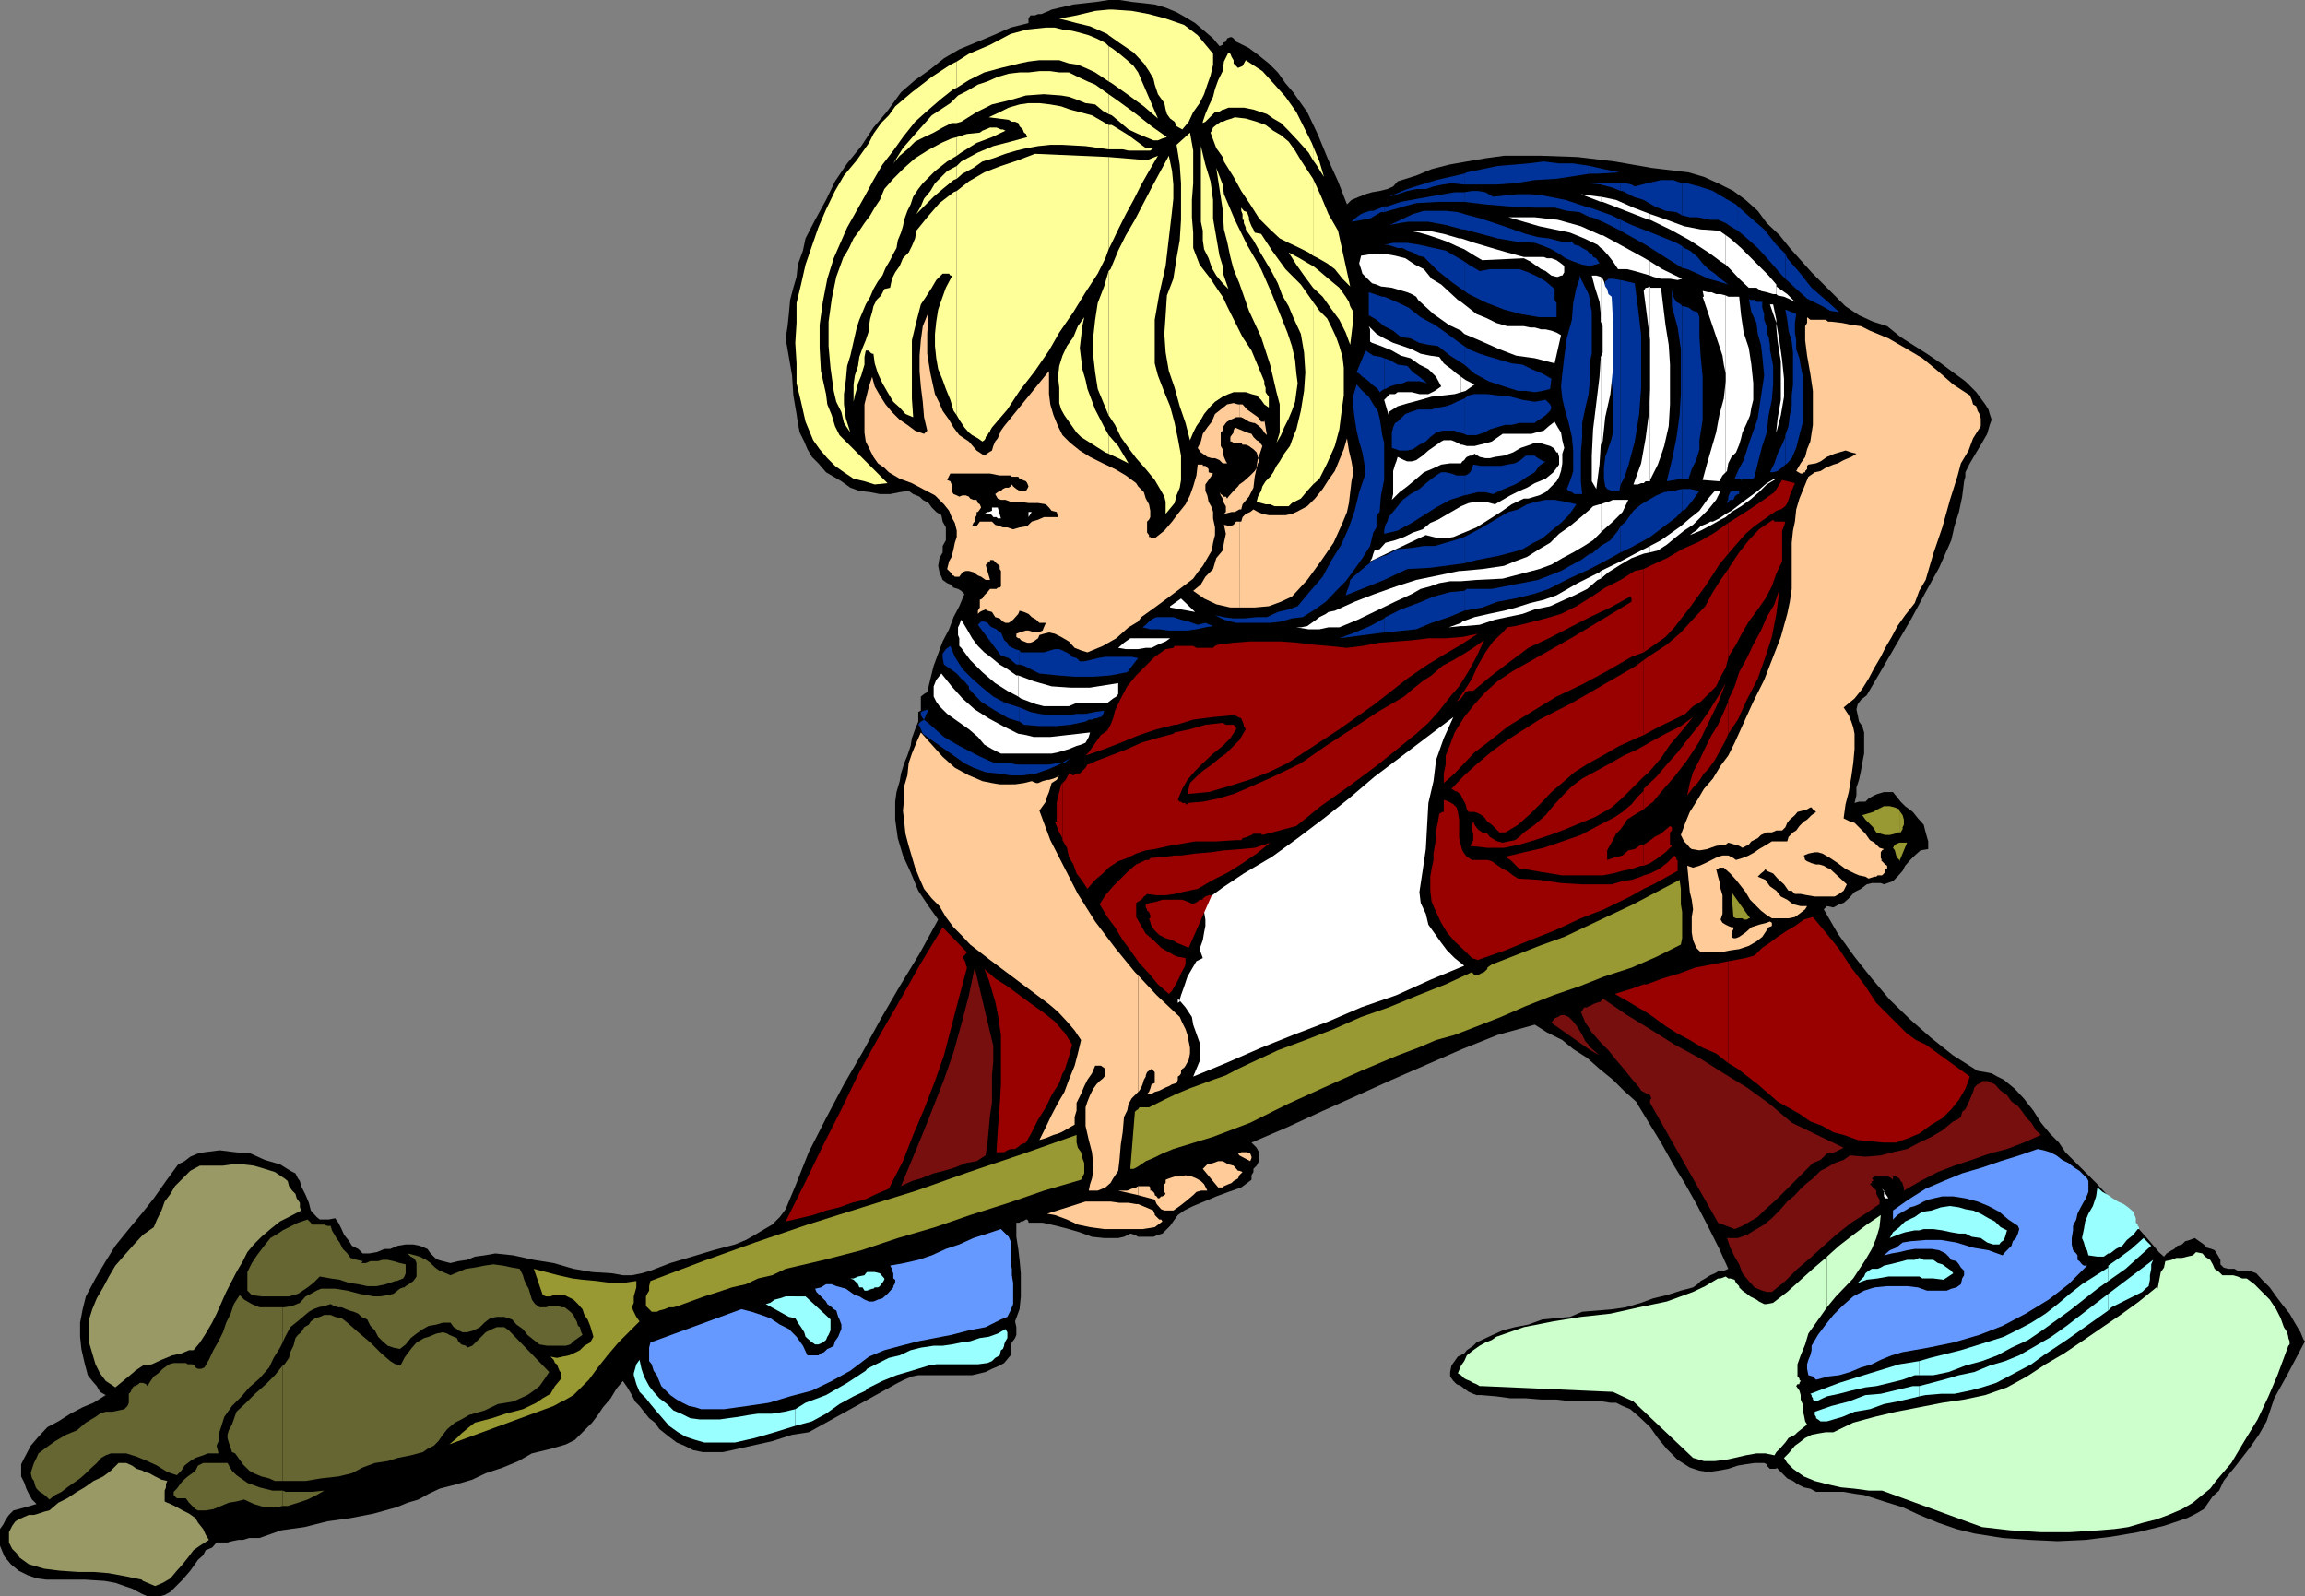 <svg xmlns="http://www.w3.org/2000/svg" width="359.699" height="249.102"><rect width="100%" height="100%" fill="#808080" stroke="none"/><path d="m359.5 209.102.2.199-2.798 5.3-2 3.598-.703 2.102-.5 1.5-.398.699-.801 1.398-1.398 2-2.403 3.102-1 1.2-.699.902-.7 1.5-1 .898-1.398 2-1.203.7-1.398.698-3.602 1.204-4.097 1-4.102.699-4.098.5-4.3.199-4.301-.2-4.301-.3-4.398-.7-2.801-.698-2.899-1-2.902-1.204-2.598-1.199-2.902-.898-3.098-1-1.5-.2-1.703-.3h-4.297l-.902-.5-1-.2-1-.5-.7-.5-.898-.402-.8-.8-.903-.899v.2h-1l-.5-.5v-.2l-.398-.2h-1.5l-1.399.2-1.203.2-1.5.5-1.597.3-1.5.2-1.403-.2-1.5-.5-1.898-1.2-1.7-1.698-1.402-1.704-1.199-1.699-1.7-1.597-1.398-1.204-1.203-.5-1-.5h-.898l-1.2-.199h-4.8l-2.399-.3H240.5l-2.398-.2h-2.403l-2.199-.3-2.398-.2h-.7l-.5-.199-.703-.3-.699-.5-.5-.4-.7-.3-.5-.5-.5-.7v-.698l.2-1 .5-.704.5-.699 1-.5.402-.5 1-.699.5-.5 1.899-.898 2.199-1 1.902-.5 2.098-.403 2.2-.8 2.202-.2L245 205.5l1.902-.8 4.797-.4 2-.3 2.403-.7 1.898-.698 2.102-.5 2.199-.704 1.898-.5.703-.5.5-.5.7-.398.8-.5.7-.3.699-.4H269l.7-.3-1.4-3.102-1.698-3.398-1.7-3.3-1.902-3.4-1.898-3.1-1.903-3.4-1.898-3.1-2-3.302-1.899-1.699-1.703-1.699-2.097-1.7-1.903-1.698-2.199-1.403-1.7-1.398-2.398-1.2-1.902-1.203-5.8 1.602-5.5 2.2-5.5 2.402-5.5 2.398-5.298 2.398-5.8 2.602-5.2 2.398-5.601 2.403.8.8.2.399.199.3v1.4l-.2.3-.198.398-.5.5v.5l-.301.5v.704l-1.602 1.199-2 .699-1.898.7-1.899.8-1.703.7-1.398.698-1 .704-.5.699-.7 1-1.199 1.199-.703.2-.699.3h-2.398l-.5-.3-.7-.2-1 .5-.902.2h-2.2l-1.898-.2-1.902-.7-1.7-.5-1.898-.5-2.203-.5H160.5v-.198l-.2-.301h-.198l-.5.3h-.301l-.2.2h-.5V193l.301 1.898.2 1.704.199 2.097v3.602l-.2 2-.699 1.898.2.903v1.199l-.2.5-.5.699-.203.5v1.5l-1 1.2-.699.402-1.2.5-1 .5-2.1.5h-8.4l-1 .199-1.198.5-1 .5-13.903 7.699-2.597.398-3.102 1-3.2.704-3.1.699-1.4.3h-3.1l-1.5-.3-1.4-.7-1.198-.5-1.2-.902-1.5-1.199-.703-1-.898-.7-.801-1-.7-.902-.698-.699-.5-1-.7-1.199-.703-1-1 1.2-.898 1.5-1.2 1.402-.8 1.199-.899 1.199-1.5 1.5-1.203 1.2-1.398.698-2.399.704L83 226.8l-2.098 1.2-2.402 1-2.7.898-2.1 1-2.4.704-2.698.699-1.7.8-1.601.899-1.7.5-1.699.7-3.601 1-3.602.698-3.597.5-3.602.903-3.598.5L40.5 240h-1.598l-1 .3H37.2l-1 .2-.699.2h-1.7l-.698.8-1 .398-.403.801-.797.7-1.203 1.703-1.2 1.398-1.898 1.898-.903.5-.797.204H23l-.898-.403-1.5-.8-1.2-.399L18 247l-1.7-.3-3.1-.2h-6l-1.5-.2-1.4-.5-1.398-.698-1.203-1-1-1.204L0 241.2v-2.597l.5-.704.402-.796.5-.704.7-.699.8-.199 2.797-.8L5 234l-.5-.898-.398-.801-.301-.903-.5-1V228.5l.5-1 1-1.898L6 224.199l1.402-1.5 1.7-.898L11 220.6l1.902-1 1.7-.703L16.5 217.7l-.898-.5-.5-.898-.7-.801-.703-.898-.5-1.903-.5-2.199-.199-1.898v-2.204l.402-2.097.5-2 1.5-2.801 1.598-2.7 1.5-2.402 2.102-2.597 2-2.403L24 187l1.902-2.7 1.899-2.6 1-.5.898-.7 1.203-.5 1-.2 2.399-.3 2.398.3 2.403.2 2.199 1 2.398.7 1.602 1 .8.402.399.796.3.403.2.8.7 1.399.5 1.2.3 1.198.902 1 .5.403h1.399l1-.2.5.7.5 1 .398.898.801 1 .402.7 1 .5.7.703h1l1.199-.204 1.199-.5h.902l1.2-.5 1.199-.199H64.5l1 .2 1.2.5.5.703.702.699.5.3.7.2 1.199.3 1.199-.3 1.402-.2 1.2-.5 1.5-.203 1.699-.296 2.8.296 3.2.704 3.101.5L89.5 198l2.902.5 3.098.2 1.7.3h1.402l1.5-.3 1.398-.4 3.102-1.198 3.398-1 3.3-1 3.4-.903 1.702-.699 1.399-.8 1.5-.9 1.199-.698 1.2-1.204.902-1.199.699-1.699.8-1.898 2.098-5.301 2.703-5.301 2.797-5.3 2.903-5 2.898-5.302 2.902-5 3.098-5.097 2.902-5.301-1.5-2.102-1.601-2.398-1.2-2.898-1.199-2.602-.8-2.7-.403-2.902v-2.796l.203-1.5.5-1.704.2-1.199.5-1.597.5-1.204.5-1.5.199-1.199.5-1.398.5-1.2v-1.5l.398-.203V108.7l.5-.398.5-.301.5-2.102.5-2 .703-1.898.7-1.898 1-1.903.699-1.898.898-1.7.801-1.902-.5-.5-.5-.3-.7-.2-.5-.5-.5-.199-.698-.5-.2-.5-.3-.7-.2-1 .2-1.198.5-.903v-1l.5-.898v-2l-.5-.903-.2-1-.8-.5-.7-.699-.5-.699L144 78l-.5-.5-1-.398-.7-.5-1.398.199-1.5.3h-1.601l-1.5-.3-1.7-.2-1.402-.5-1.398-1-1.2-.703-1.199-.699-1.203-1.398-1-1-.699-1.2-.5-1.203-.7-1.398-.3-1.5-.2-1.398-.5-2.903-.198-3.097-.5-2.903-.5-2.898.3-1.903.2-1.898.199-2.2.5-1.902.5-1.699.199-1.898.8-2.2.4-1.902 1.5-2.898 1.702-3.102 1.399-2.898 1.898-2.801 2.203-2.7 1.899-2.902 2.199-2.597 2.102-2.903L142.8 12.5l2.398-1.7 2.102-1.698 2.398-1.403 2.903-1.199 2.398-1 2.7-1.2 2.8-.698v-.704l.3-.5h.7l.5-.199h.5l.7-.3.5-.2.402-.199L167.5.7l3.602-.4L173 0h1.7l1.902.3 1.898.2 1.7.2 1.702.5 1.7.698L185 2.7l1.5.903 1.402 1.199L189.301 6l1 1.2.5-.2v-.3l.5-.2.199-.5.5-.2h.2l.3.2.402.5 2 1 1.598 1.2 1.5 1.198 1.402 1.403 1.2 1.699 1.199 1.398L203 16.102l1 1.398 1.7 3.602L207.3 25l1.5 3.3 1.4 3.598.702-.699 1.2-.5 1-.398 1-.301 1.199-.2 1.199-.3.902-.398.7-.801 2.898-.903 2.402-1 2.7-.699 2.8-.5 2.899-.5 2.898-.398h5.801l5.7.199 5.8.7 5.7 1 5.8.698 2.402.704 2.2 1L270.5 29.8l1.902 1.398 1.899 1.7 1.398 1.902 2 1.898 1.602 2 3.398 3.801L288 47.8l2.102 1.4 2.199 1 2.199.698 2.102 1.704L298.8 54l1.898 1.2 2.203 1.5 1.598 1.198 2.2 1.602 1.702 1.7 1.399 1.902.5.796.199.704.3.898-.3.8-.398 1.4-.801 1.402-.899 1.5-1 1.699-.203.398-.5 1v.7l-.199.703-.3 2.398-.5 2.398-.7 2.204-.5 2.199-1.898 4.3-2.102 3.797-2.2 4.102-2.398 4.102-2.203 3.796-2.398 4.102-.899.7-.5.698-.203.801.203.903.2 1 .5.699.3 1v3.3l-.3 1.5-.2 1.2-.3 1.398-.403 1.2v1.203l-.297 1.199.7-.2h1l.5-.5.898-.5.5-.203 1-.296h1.402l1.2 1.5.699.699 1.199.898.8 1 .9 1 .3 1.2.402 1.402v1.199l-1.203.2-.898.8-.7.7-.8.902-.399.796-.8.903-.7.699-1.402.5-.5-.2h-1.398l-.801.2-.899.7-1 .5-.902 1-.8.698-.7.204-.5.296-.398.204-1-.204-.5.5 2.199 3.801 2.601 3.602 2.7 3.398 2.8 3.301 3.2 3.102 3.3 2.898 3.399 2.7 3.8 2.402 1.2.199 1 .199.898.5 1 .5 1.703 1.398 1.399 1.5 1.5 1.903 1.199 1.898 1.402 1.7 1.399 1.402 1 1.5 4.8 4.8 2.9 3.099 2.902 3.102 2.399 2.699 1.601 1.898.797.704.403-.5.8-.5.399-.204.5-.5.699-.199.5-.5.7-.199.8-.3.7.5.702.5.5.5.7.198.5.204.5.796.398.704v.699l.5.5.7.199h1l.5.3h1.702l.7.2.5.2.898 1 1.2 1.198 1 1.403.902 1.199 1.199 1.5.8 1.398.899 1.5.5 1.204"/><path fill="#ff9" d="m149.3 64.8.4.7.8 1.2.7.8.5.398.902.5.699.5.3-.199.2-.3v-.2l.3-.3.2-.399h.199v-.3l.3-.5 2.4-2.802L159.101 61l2.398-3.102 2.2-3.199 1.6-2.8 2.2-3.2 1.902-3.097 1.899-2.903 1.199-2.398.5-1.403V24.5l-11.5-.5-2.598 1-2.703.898-2.597 1-2.403 1.403-1.898 1.5v35"/><path fill="#ff9" d="m149.3 29.8-.5.2-2.198 1.7-1.903 2.198L143 36l-.2 1.2-.5 1.198-.5 1-.898.903-.5 1.199-.703 1-.5 1-.297 1.398-.902.204-.5 1-.7.699-.5 1-.198.898-.301 1-.2 1.2v.703l-.5 1.5-.5 1.199-.5 1.398-.199 1.403-.5 1.5L133.2 60v2.7l.203-1 .297-1 .203-.9.5-1.198.2-.704.3-1V55.7l.2-1h.5l.199.301.3.2h.2l.199 1.5.5 1.6.7 1.5.8 1.4.902 1.5 1 .902.899 1 1.199.5-.2-2.903v-9.097l.7-2.903.7-2.699.8-1.2.902-1.402.7-1.199 1-1h1l.199.301h.199v.2l-.898 1.698-.5 1.403-.7 2-.3 1.898-.2 1.903V54l.2 1.898.3 1.704.7 1.699.5 1.398.699 1.7.5 1.703.5.699v-35m-.002-1.903.9-.796 1.702-.903 1.399-1 1.699-.5 1.902-.699 1.7-.5 1.699-.398L162 22.8l1.902-.2h1.899l3.601.2 3.598.5v-3.8l-2.598-1.5-3.402-.898-1.398-.5-1.7-.301-1.703-.2H160.5l-1.398.2-1.7.5L156 17.5l-1.7.8 3.102.4.5.3h.5l.5.2.2.5.5.5.199.5.3.198.2.5-2.602.704L155 22.8l-2.398 1L150 25.199l-.7.7v2"/><path fill="#ff9" d="m149.3 25.898-1.5.801-1.898 1.903-.703 1.199-1 1.199-.5 1.2-.699 1.198 2.7-2.699 1.402-1.199 1.699-1.398.5-.204v-2M149.3 24.3l.7-.5 2.402-1.5 2.399-.902 2.101-1-.402-.199h-.3l-.7-.3h-1l-.7.3-.5.2-.398.3-2 .2-1.601.5V24.3"/><path fill="#ff9" d="m149.3 21.398-.8.204-1.598.699L144.7 23.5l-1.898 1.2-1.7 1.5-1.699 1.698L138 29.5l-.7 1.7-.8 1.198-.7 1.204-.898 1.199-.8 1.199-.903 1.2-.699 1.5-.8 1.402v-.204l-1.2 3.301-.7 3.403-.5 3.597V54l.302 3.398.5 3.602.398 1.7.8 1.6.4 1.7 1 1.5-.7-2.2-.3-2.198V61.5l.3-2.2.2-2.198.5-1.602 1-4.398.402-1.204 1-2.398.699-1.2.5-1.198.699-1.204.7-.898.5-1.2.702-1.198.5-1 .5-.903.2-1.199.5-1.2.3-1 .2-1 .5-1.402.5-1 .398-1.199.8-1.199.7-.898 1.902-1.903 1.899-1.5 1.5-.898v-2.903M149.3 19.2l.7-.2 2.402-1.5 2.399-1.2 2.898-.698 2.403-.704 2.8-.199 2.7.2 1.199.203 1.398.5 1.203.5 1.5.199 1.2 1 .898.5v-3.102l-2.098-1.5-1.203-.5-1.5-.699-1.398-.7h-1.5l-1.399-.198H162.2l-1.699.199h-1.398l-1.7.199-1.703.5-1.597.7-1.5.5-1.7 1-1.402.698-.2.204v4.097m-.001-4.097-1 1L145.403 18 143 20.7l-2.098 2.402-1.5 2.398 1-1.2 1.2-1 1.199-1.198 1.398-.704 1.5-.699 1.403-.8 1.398-.7h.8v-4.097"/><path fill="#ff9" d="m149.3 13.7 1.9-1.2 2.402-1.2 2.597-.698 2.903-.704 1.398-.296 1.7-.204h3.1l1.5.5 1.4.204 1.202.5 1.5.699L173 12.699V7.2l-.5-.5-1.398-.7-1.2-.5-1.402-.398-1.2-.301-1.5-.2-1.198-.3h-1.403l-2.898.3-2.602.7L154.5 7l-3.3 1.398-1.9 1.204v4.097"/><path fill="#ff9" d="m149.3 9.602-1 .5L145.403 12l-3.101 2.398-2.602 2.204-1 1.398-1.199 1.2-1.2 1.698-.698 1.403L133.699 25l-2 2.398-1.398 2.403-1.399 2.898L127.7 35.5l-1 2.898-1 2.903-.699 3.097-.7 2.903v3.097l-.198 3.102.199 3.2v3.1l.699 2.9.7 3.1 1.202 2.9 1 1.402 1.2 1.398 1.199 1.2 1.398 1 1.5 1 1.703.402 1.598.5 2-.204-7.5-7.5-.7-1.398-.5-1.7-.698-1.698-.2-1.602-.8-3.602-.2-3.597v-3.602l.5-3.597.7-3.602 1-3.2 2.097-4.8 2.703-4.8 1.399-2.598 1.398-2.403 1.703-2.199 1.5-2.102L142.801 19l1.898-1.7 2.203-1.902 1.899-1.5.5-.199V9.602M173 70.8l1.5.7 1.602.8-1.602-2.698-1.5-1.704v2.903"/><path fill="#ff9" d="m173 67.898-.5-.898-1.598-3.102L169.7 60.7l-.297-1.398-.5-1.7-.203-1.703-.199-1.597.2-1.7.202-1.703.297-1.398.5-1.7-.5 1.7-1 1.398-.699 1.704-1 1.398-.7 1.5-.5 1.602-.198 1.699.199 1.699v2.398l.3 1 .5.903.7 1 .5.699.699 1 .7.7 1.902 1.198 1.898 1.204.5.199v-2.903M173 64.8l1 1.5.902 1.9 1.2 1.698L177.3 71.5l1.5 1.7 1.398 1.698 1 1.704.5.898.203.8v1.9l1.399-1.7.3-1.2.5-1.198.2-1.204v-3.796l-.5-2.704-.5-2.398-.7-2.602-.902-2.199-1-2.597-.5-1.903v-6.8l.703-4 1-4.399 1-8.602.2-1.898v-2.2l-.2-2.1-.5-2.4-2.703 5-2.597 5-1.403 2.4-1.199 2.402L173.3 42l-.3.3v22.5"/><path fill="#ff9" d="m173 42.3-.7 2.4-1 2.6-.398 2.598-.3 2.704V55.5l.3 2.602.399 2.597 1.199 2.903.5 1.199V42.3m0-3.402.5-1 1-2.097 1.2-2.403 1.202-2.199 1.2-2.398 1.199-2.102 1.398-2.398L179 25l-6-.5v14.398m0-15.598h2.2l.902.2h3.398l.5-.398h-1.2l-2.698-2L173.5 19.5h-.5v3.8m0-5.5.5.2 1.2 1 1.402 1.2 1.5.698 1.699.704.699.296h.7l.702-.296.7-.204-2.403-1.699-2.398-1.898-2.602-1.903L173 14.7v3.102m0-5.102.5.3 2.402 1.7 2.598 1.902 2.2 1.898-3.098-7.2-.7-1-1-.902-1.203-1L173.5 7.5l-.5-.3v5.5"/><path fill="#ff9" d="m173 5.5 1.7 1.2 2.202 1.5 1.598 1.698.8 1.204.7 1.199.2.898.5 1.5.5.7.5.703.202 1 .2.699.5.699.699.5.3.7.899.5 1-1.2.7-1.5 1-1.398.702-1.403.5-1.5.5-1.398.399-1.7V8.399L186.902 5.5l-2.101-1.602-2.899-1-2.601-.699-2.7-.5L173.7 1.5h-.7v4m0-4-2.098.2-2.902.698-2.7.5 2.7.704 2.102.5L172.8 5.3l.2.2v-4m17.8 60.398.9-.398.8-.3h1.902l.899.3.8.2.7.698.5.704.699.5v-1.704l-.3-.398-.2-.3v-.7l-.2-.5v-.5l-1-2.398-1-2.403-1.398-2.097-1.203-2.403-1.199-2.398-.7-1.5v15.597"/><path fill="#ff9" d="m190.8 46.3-.5-.698-1.398-2.102-1.703-2.2-1-2.6v-2.4L186 33.899V31.2l.2-2.597V23.5l-.5-2.8-2.098 1.902.5 3.097.199 2.903V34.3l-.2 3.199-.5 2.8-.5 3.2-1 2.602-.199 3.097-.203 2.903.203 2.898.5 2.898.899 2.602.8 2.898L185 66l.7 2.7.5-1.2.5-1 .702-1 .5-.898 1-1.204.7-.699 1.199-.8V46.3m-.001-2.1.9.902-.9-2.602v-1 2.7"/><path fill="#ff9" d="m190.8 41.5-.5-1.602-1-5.796v-2.903l-.398-2.898-.8-2.602-.7-2.898v11.8L187.7 36v1.5l.203 1.398.7 1.403.5 1.5L189.8 43l1 1.2v-2.7m0-8.8.2 3.1.5 1.9.5 2.402.5 1.898.902 2.2 1.5 4.3 1.899 4.102 1.398 4.296 1 4.301.5 1.903V67.5l-.5 1.602.703-1.204.5-1.199.7-1.398.5-1.2.5-1.402.199-1.5.199-1.398-.2-1.5-.198-2.102-.5-2.199-.7-2.102-2.402-6L196.8 42l-2.198-3.8-1.903-3.9-1.699-4-.2-1.5v3.9"/><path fill="#ff9" d="m190.8 28.8-1-2.6 1 6.5zm0-4.3.2.7 1.5 2.402 1.2 2.199 1.402 2.097 1.398 2.204 1.7 1.699 1.5 1.398 1.402.7 1.699.8 1.398.7.703.5v-12l-.203-.297L203 25l-.898-1.5-1-1.398-1.2-1-1.203-.704-1.199-.898-1.398-.5-1.7-.5-1.703-.2-.5.2-.699.2-.7.3v5.5"/><path fill="#ff9" d="M190.8 19h-.3l-.7.5-.5.398-.198.5-.2.301.899 2.403 1 1.398V19m-.001-1.898h.2l.7-.301h2.402l1.5.3 1.199.399.898.3 1 .7 1.203.7 1 1 1.598 1.698 1.7 1.903.702 1.199v-2.2l-.203-.5-1.199-2.402-1.2-2.398-1.698-2.398-1.7-1.903L197 11.102l-2.598-1.704-.5.903-.703.3-.297-.3-.402-.403v-.5l-.3-.5-.2-.5-.3-.199-.7 1.403-.2 1.5v6"/><path fill="#ff9" d="m190.8 11.102-.698 1.398-.5 1.398-.301 1.204-.7 1.5-.5 1.199L187.7 19v.2l.403-.2 1.5-1.5h.5l.398-.2.3-.198v-6m14.101 64.5 1-.903 1.2-2.398 1.199-2.7L209 67l.3-2.398.4-2.903v-4.3l-.2-1.7L209 54l-.5-1.398-.7-1.5-.698-1.403-1.2-1.199-1-1.398v28.5"/><path fill="#ff9" d="M204.902 47.102 203 44.398 200.602 42l-2.102-2.898-1.7-2.602-1-.2-.198-.5-.301-.5-.399-1v-.402l-.3-.796-.5-.204-.403-.5v.5l.203.5v.903h.2v.5l.3.699v.3l1.2 1.7.898 1.602 2 3.398.902 1.7.7 1.902 1 1.699.699 1.699L203 52.102l.5 2.898.2 3.102-.2 2.898-.5 3.102-.7 2.898-.5 1.2-.5 1.402-.898 1.199L199.7 72l-.5.7-.5 1-.5.698-.699.704-.5.796-.2.704-.5.898-.198.8 1.398.4h.7l.702.3h2.2l.5-.5 1.398-.7 1-1.198.902-1v-28.5m-.001-2.204 1.5 1.403 1.2 1.699L209 49.898l1 2 .7 1.903.5-4.102v-1l-.5-.898-.2-.7-.5-.8-1-1.403-1.7-1.398-1.398-1.2-1-.8v3.398m0-3.398-.402-.2-1.7-1-1.698-.902 1.199 1.903L203.5 43l1.402 1.898V41.5m0-1.602.797.403 1.403.8L208.3 42l1.199 1.5 1.2 1.2-1.9-8.7-1.5-2.602-1.198-2.898-1.2-2.602v12M204.902 25l.5.7 1.2 1.902-.7-2.403-1-2.398V25"/><path d="m197.7 35.102 1 .699-1-.7"/><path fill="#fff" d="m244.102 44.398.398 3.403-.398-3.403M228.5 150.7l-5.3 2.198-5.298 2.403-5.5 1.898-5.101 2.2-5.5 2.101-5 2-5.5 2.398-5.102 2.102 1-2.398v-2.903l-.5-1.398-.5-1.403L186 158.7l-1-1.5-1.2-1.398v.699l.302-.2v-.3l.199-.7.5-1.402.5-1.5 1.398-2.398 1-.5-.5-1.398.5-1.403.203-1.199.2-1v-1l-.2-1.2-.203-.698v-.5l.203-.204.2-.5.8-.5 1.899-1.398 3.3-2.2 4.399-2.6 4-2.9 4.102-3.1 3.898-3.098 4-3.403 4.102-3.097 4.097-3.102 4.102-3.102-1.5 3.301-1.2 3.403-.402 3.296-.797 3.403-.203 3.597-.199 3.602-.5 3.398-.5 3.301.2 1.7.8 1.703.402 1.699 1 1.398 1 1.403.899 1.199L227 149.5l1.5 1.2"/><path fill="#039" d="m178.3 97.898.5-.398.5-.5.7-.5.5-.2h2.602l1.199.4 1.199.3 1.402.5 1.2-.3 1.199.5-1.2.198-1.402.301-1.398.2h-2.899l-1.5-.2H179.5l-1.2-.3M159.102 121h.5l2.097-.3 2-.7 1.602-.7 1.699-1-.898.802h-1.2l-1.203.199h-4.597V121m0-1.7h-.5l-.903-.198h-2.398l-1.2-.5-1.5-.704-2.902-1.5-2.398-1.398-1.899-1.7-1.203-1-.5.302-.199.199-.2.3.2.2.5 1.199 1.402 1 3.399 2.398 1.699 1.204 1.402.699 1.899.699 1.898.2 2 .3h1.403v-1.7m0-6.698.699.5 2.398.199h2.703l2.098-.2 2.402-.5.5-.3h.5l.5-.2h.2l.5-.203h.199l.3-.296.2-.704-1.399.204-1.5.296H168l-1.2.204h-3.1l-1.5-.204-1.4-.296-1.698-.704v2.204"/><path fill="#039" d="m159.102 110.398-2.2-.699-1.902-1-1.7-1.398-1.6-1.403-1.5-1.5-1.2-1.898-.7-1.7-.698.5-.5.7v.7l.199 1 1 .698 1 .704.699.796.5.403.402.5.297.3v.399l1.903 2 2.199 1.398 2.101 1.204 1.7.5v-2.204m0-6.698.699.198 2.398 1.204 2.903.296 2.597.204h2.903l2.699-.204 2.601-.5 1.7-2.199-1-.199H172.5l-1.2.2-1.198.3-.903.2h-.699l-.5-.5-.7-.2-.5-.5-1-.5-.5-.2h-.698l-.7.2-1 .3h-3.601l-.2-.3v2.2"/><path fill="#039" d="m159.102 101.5-.7-.2-1-.5-.203-.5-.5-.402-.199-.5-.3-.699h-.2l-.5-.5-.7-.3-.3-.2-.398-.5-.5-.199h-.5l-.5.5 2.699 3.602.898 1.199 1.203.398 1.2 1h.5V101.5M216 98.7l5-.5 2.402-1 2.7-.9 2.398-1v-3.1l-2.2.198-2.6.704-2.4 1-2.698 1-2.403 1.199-.199.199v2.2"/><path fill="#039" d="m216 96.5-2.2 1.2-2.398 1-2.402.902 7-.903V96.5m0-6 3.602-1.7 3.597-.198 3.801-.5 1.5-.204v-4.097l-1.5.5-1.398.398-1.7.5H222.2l-1.898.301-2.2.2-1.902 1h-.2v3.8m0-3.8-1.7.698-1.698 1.403L211.199 90l-.5.5-.199 1-.3.7-.2.698 6-2.398v-3.8m0-3.598v.199l2.102-.5 2.199-1.2 1.898-1.203 1.903-1.199L226.3 78l2.199-.7v-3.1h-1.2l-.8-.302-.898-.199h-.7l-.8.5-1.2.903L221.5 76.3l-1.398.8-1.2.899-1.203 1.5-1 1.2-.199.698-.3.5-.2.903v.3m0-9.6v-4.398l-.3-1.204-.2-1.398-.2-1.2-.3-1.198-.7-1-.698-1.204-1-.898-.903-1-.5 1.7v1.902l.203 1.699.297 1.898.403 1.7.5 1.703.3 1.699.2 1.597-1 2.903-.7 2.898-.902 2.602L209.3 85l-1.5 2.398L206.403 90l-1.902 2.2-2 2.402-1.398.5-1.7.398-1.703.8h-1.597l-2 .2H192.5l-1.5-.2-1.398-.3 1.398.7 1.902.5h5.297l1.703-.2 1.7-.5 1.699-.2 1.898-1.198 1.703-1.204L208.5 92.2l1.5-1.5 1.402-1.898 1.2-1.7L213.8 85.2l.5-2.097.199-.301.3-.5V80.7l.2-.5.3-.3.2-2.598.5-2.403V73.5M216 60.7h.2l.702-.4 1-.3 1-.2.7-.3h1.898l1.2.3-1.2-1-1-.698-.898-1-1.5-.204-1.2-.699-.902-.3v4.8"/><path fill="#039" d="m216 55.898-.5-.199-1.2-.199-1.198-.8-1.403 3.402.403.199.5.5.5.3.5.399.5.5.398.3.5.4.3.5.7-.5v-4.802m0-5 1.402.704 1.2 1 1.5.199 1.398.699 1.402.3 1.5.2 1.899 1.5 2.199 1.398V54l-1-.7-1.898-1.402-1.7-1.199L221.7 49.5l-1.898-1.5-1.899-.898L216 46.3v4.597m0-4.597h-.3l-2.098-.698v3.597l1.199.7 1.199 1V46.3m0-8.1h.5l.7.198.902.301h.8l.7.403.898.296.8.5.9.204 2.202 2.199 2.399 1.898 1.699 1.2V40.8l-1.2-.7-1.698-1-1.903-.402-2.199-.5-1.898-.3h-2.2l-1.402.3m0-5.096 1.402-.403 1.7-.5 1.898-.5 3.402-.199h4.098V30H227l-2.898.5-2.801.5-2.7.5-2.101.7h-.5v.902"/><path fill="#039" d="m216 32.2-1.2.5-.5.198h-.5l-.698.204-.7.296-.3.204-.403.296-.5.403-.297.3 2.899-.5 1.699-1h.5V32.2m0-1.2.7-.3 1.402-.4 1.5-.5 1.398-.3h1.5l1.2-.398 1.402-.301 1.398-.2 2 .2v-1.7l-4.398 1-4.5 1.399L216 31m0 0-.7.2.7-.2m12.5 64.3 2.8-.5 2.4-.902 2.702-.5 2.899-.699 2.398-.8 3.102-1.598 3.3-1.5v-2.403l-1.402 1-1.699.903-1.398.8L240 90.5l-3.598.7-3.601.698h-3.899l-.402.301v3.102m0-7.403 1.902-.5L234 86.7l1.902-.5 1.7-.5 1.699-1 1.398-.699 1.403-1.2 1.5-1.198 1.199-1.204L246 78.7l-1.7-.398-1.698-.301h-1.403l-1.5.3-1.398.4-1.399.8-1.5.398L234 80.7l-2.7 1.602-2.8 1.5v4.097m0-10.599.902-.198 1.2-.301h1.199l1.199.3 1-.5 1.2-.5 1.202-.5.899-.5 1-.703 1.199-.699.7-1 1-.699h-.298l-.402-.2-.5-.3-.3-.2-.2-.198h-1.398l-.801.699-.899.5-1.203.199-1 .2h-3.097l-1.2-.2-.203.7-.297.5-.203.198-.5.301h-.199v3.102m0-9.601.402.198h1.5l1.2-.398.898-.5 1-.3 1.402-.4h1l1.2-.3h2.398l.2-.2.8-.5.7-.5.202-.198.5-.5.2-.5-.2-.5-.703-.704-1.699.301-1.898-.3-1.903-.5-2-.2-1.597-.199h-2l-.903.2-.699.5v5.5"/><path fill="#039" d="m228.5 62.2-1.2.5-.8.402-.898.296-1.2.204-1 .296h-2.101l-1.2.403-.8.3-1.2 1.2-.402.199-.297.7-.203.8v2.398l1.203.403h1.2l.898-.2 1-.703 1-.5.7-.699.902-.699 1-.3H227l.7.3.8.2v-5.5m0-5.302 1.602 1.403L232.3 59.5l2.398.8 2.203.7h1.2l1.398.2 1.2-.2 1.202-.3.2-1.598-1.403-.801-1.699-.7-1.398-.703-1.7-.199-1.703-.5-1.699-.5-1.598-.5-1.703-.699-.699-.5v2.898m.001-11.5.7.5 2.902 1.403 2.597 1 2.602.699 2.898.5h2.703v-2.2l-.3-.5v-1.698l-1.403-1.204L240 43.2l-1.5-.699-1.398-.5H232.5l-1.598.3-1.703-1-.699-.5v4.598m0-9.599 2.602.7 2.597.7 2.903.5 2.898.198 1.402.5 1.2.5 1.199.704 1 .699 1.199.5 1.402.5 1.2.199v-1.898l-.403-.5-.797-.403-.402-.3-.8-.2-.4-.5h-1.698l-1.903-.5L240 37l-1.898-.5-3.403-1.2-3.597-1.198-1.903-.5-.699-.204v2.403m0-2.403-1-.296-1.898-.204h-3.403l-1.699.5-1.898.903-1.7.8 1.5-.3 1.399-.2h3.101l2.7.5 2.597.7h.301v-2.403m0-1.898 3.3.398 3.602.301 3.899.2h3.3l1.899.5 2 .203 1.602.796v-1.5h-.2l-3.601-1.199-3.602-.699-1.898-.2h-1.899l-2 .2-1.902.2-.7-.4-.5-.3-1.198-.2h-.903l-1.199.2v1.5m0-2.7h4.8l3.102-.198 3.098-.5 3.402-.204 3.297-.5 1.903-.296v-1.204L245.5 25.5h-2.2l-2.398-.3-2.402.3-2.398.2-2.403.198-4.797 1-.402.204V28.8m19.602 60 3.199-1.698 1.601-.903v-4.097l-.402.699-1.2 1.5-1.5.898-1.398 1.2h-.3V88.8m0-32.402.3-1.199v-6.5l-.3-1.597v9.296"/><path fill="#039" d="M248.102 47.102V46.8l-.2-.903-1-2L246.5 43v.5l-.5 1.398-.5 2.403-.2 2.597-.8 2.903-.398 2.898-.301 2.602-.2 2 .2 1.898.5 2.102.5 1.699.5 2.2.199 2.1v3.2l-.2.7-.3.902-.5 1.199.3.3.5.2.4.3h1.202l-.203-2v-4.5l.203-2.402V66l.5-2.398.5-2.102.2-2.2V47.103m0-5.603 1.5-.398-.5-.801-.5-.2-.2-.5h-.3V41.5m0-7.602h.3l1.7.704 2.8 1.398v-1.7l-1.402-.698-3.398-1.204v1.5m0-5.296 1.699.199 1.898.5 1.203.5v-1.2h-4.8m0-1.499h1.199l3.398-.204-2.398-.5-2.2-.5v1.204m4.801 59.098 1.5-.7 3.098-1.7 2.902-2.198 1.2-.903.898-1v-3.398l-1.398.3-1.403.2-1.199.5-2.398 1.398-1.2 1-1.203 1.7-.797.703v4.097m0-10.597.5-.903.7-2 .5-1.898.5-1.903.699-4.296.3-4.102v-8.2l-.5-4.3-.5-3.8-2.199-.5v31.902"/><path fill="#039" d="m252.902 43.7-1.203-.2H251l-.2.2-.3.198-.2 1V49.5l.2 3.8.8 4.098.4 4.102v6l-.2.898-.5 1.5-.5 1.403-.2 1.699v1.7l.2 1.198.3.403.7.3h1.2l.202-1V43.7m0-7.7.5.3 3.399 1.9 3.3 2.1 2.399 1.5v-3.402l-.898-.5-3.403-1.398-3.597-1.398-1.7-.801V36m0-6.2h.297l1.703.9 1.598.5 1.7 1 1.702.698 1.7.204.898.5v-5l-1.398-.5h-1.903l-2.199.5-1.898.5-.5-.301-.903-.2h-.797v1.2M262.5 79.7l.5-.2 1.2-1.5 1-1.398-1.5-.301h-1.2v3.398m0-4.999h1l.5-1.5.7-1.4.5-1.698v-1.403l.5-3.199v-6.7l-.298-3.1-.203-3.098V49.5l-.297-.8-.703-.2-.699-.5-.7-.2h-.3v26.9"/><path fill="#039" d="m262.5 47.8-.2-.3-.698-.398-.5-.801-.2-1.2v2.7l.899 3.3.5 3.399v7l-.2 3.3-.5 3.598-.699 3.403-.8 3.3 2.398-.402V47.801m0-6.001.8.2 1.602.7 1.7.8 1.5.398 1.597.5-1.199-.898-.898-.8-1-.7-.903-.898-.797-1-1.203-1-.898-.403-.301-.3V41.8m0-8.198 1.2.296h1.202l1 .204 1 .199h1.2l1.199.5.699.5 1.2.699v-3.8l-.298-.302-1.601-.898-2-1.2-2.102-.698-1.898-.5h-.801v5m8.7 43.5h.202v-.5h.5-.703v.5"/><path fill="#039" d="M271.2 76.602h-1l-.2.199-.3.699v.5l-.2.3v.2l.5-.5h.5l.2-.5.202-.2.297-.198v-.5m.001-1.902h.202l.297.198.403-.199h1.5l.199-.3.5-2.098.699-2.7.7-2.101.3-2.7.5-2.402.2-2.398v-2.898l-.5-2.602v-.7l-.2-1.198-.3-.704v-1l-.4-1V49l-.3-1v-.898h-.898l-.301-.301h-.7l-.199-.2.399 2.098.8 1.7.2 1.703.5 1.699L275 55.5l.3 3.102-.5 3.296-.5 3.403-1.198 3.398-1 3.102-.903 1.699v1.2"/><path fill="#039" d="m271.2 73.5-.5 1.2h.5zm0-37.5 1.202 1 1.899 1.7 1.898 2.1 1.903 2.2.5.5v-3.898l-1.403-1.403-1.898-2.398-2.2-1.903L271.2 32.2V36m7.402 36.5.3-.2.7-.8.699-1.602.5-2 .5-1.898v-7.398l-.301-1.5-.2-1.204-.5-1.398v-1.398l-.198-1.204v-1.5L280.3 49l-1.7-.7.301 1.598.2 1.704.5 1.699L279.8 55v5l-.2 1.7v1.698l-.3 1.403-.2 1.699-.5 1.398V72.5"/><path fill="#039" d="m278.602 68.2-.5 1.198-.7 1.403-.5 1.5-.703 1.398h.5l.703-.199 1-.8.2-.2v-4.3m0-24.7 1.5 1.398L282 46.602l1.402.699 1 .5 1.2.699 1.398.2-2.098-1.9-2.203-1.902-1.898-2.398-1.899-2.2-.3-.698V43.5M144.2 112.3l.702-1.6-.703.198-.5.204v.5l.301.5.2.199"/><path fill="#fc9" d="m285.8 50.2 1.7.198 1.402.301 1.5.2 1.399.703 2.898 1.199 2.602 1.5L300 55.898l2.402 2L304.801 60l2.601 1.7.297.698.203.704.5.296.2.704.3.5.2.699V66.5l-1.2 1.898-.703 1.903-1.199 2-.5 1.898L304.3 78l-1.198 4.3-1.403 4.098L300.5 90.5l-1 1.7-.7 1.902L297.3 96l-1.198 1.7-.903 1.698-1 1.704-.699 1.398-1 1.7-.898 1.698-1 1.602-1.2 1.5-1.703 1.398.801 1.204.402 1 .297.898.203 1v2.398l-.203 2.204-.297 2.097-.402 2.403-.5 1.898-.3 2.2 1 .5.702.198 1 1 .7.704.699 1 .699.398.8.8.7.2-.3.2-.2.3v.898l.2.301h-.2l.7.7.3.203v.5h-.3v.5l-.5.5h-.7l-.2.199h-.3l-.898.3-.5-.3-1-.2-.7-.3-1.402-.7-1.2-.902-1.198-.8-1.2-.7-.703-.199h-.5l-1 .2-.699.3.2.7.3.198.7.301.702.2h.5l.7.203.5.296.5.204 2.597 2.398-.5 1-.699.5-.7.398h-3.1l-1.2-.199-1-.199h-.898l-.5-.5h-.5l-.7-1-1-.898-.703-.801-1-.403-.199-.296-.2.296-.5.403-.5.5 1.2.5.7 1 1 .699.702.898 1 .5.899.704 1.199.296h1l-.3.5-.9.704-.698.5-1 .199H276.5l-.8-.5-.9-.7-.698-.703-1-1-.7-1.199-.703-.898-.797-1-.902-1-1-.903h-.7l-.198.204h-.301l.3 1.199.2.699.199 1.2.3 1v2.902l-.3.898.3.5.5.3.4.2.5.2h.3v.3l-.3.5v.7l.3.198h.402l.5-.199 1-.699.899-.8 1.199-.4 1.2-.3.5-.2.3.2v.5l-.5.2-1 1.5-.898.698-1.2.704-1.5.5-1.402.199-1.5.3h-3.098l-.703-.703-.5-1.199L264 145.5v-2.398l.2-1.204-.2-1.5-.3-1.199-.4-4.097.9.296 1-.296.902-.403 2-1 .699-.199h.898l.801.398.402.301 1-.3 1-.399.899-.5.699-.5 1.2-.7.8-.5h2.402l.2-.698.699-.704.5-.296.5-.704.699-.699.5-.3.7-.7.702-.5-.203-.199-.297-.2-.203-.3h-.199l-.5.3-.7.2-.8.2-.398.5-.801.698-.399.5-.3.704-.5.5h-.903l-.699.296h-.8l-.9.403-.5.5-1 .5-.398.5-1 .5-.5-.301-.703-.2-1-.3-.398.3-1.5.2-1.399.5-1.203.2-1.199-.2-.3-.2-.4-.5-.5-.5-.5-1 .7-1.902.7-1.699 1.202-1.898 1-1.7 1.399-1.601 1.199-2 1.2-1.602 1-2 1.402-3.097 1.5-3.301 1.699-3.398 1.398-3.602 1.203-3.102 1-3.597.399-1.903.3-2V84.7l.2-1.898.3-1.403.2-1.898.5-1.7.699-1.698.7-1.704 1-.699.902-.199.8-.5 1.2-.5.699-.2.898-.5 1.203-.5.797-.5-.797-.198L288 70.3l-1 .3-.7.2-1.198.5-1 .699-.7.3-1.203.2-.199.2v.5l-.3.3v.2h-.2l-.2.198h-.3l-.7-.398.7-1.2.7-1 .3-1.198.5-1.204.402-2.597V61l-.402-2.7-.5-2.8-.3-2.398v-2.204l.3-.5V49.5l.5.398h2.402l.399.301h.5M177.602 191.8h.699l1.898-.3 1.203-.898-.203-.301h-.297l-.203-.2-.199-.203-.3-.296v-.204l-.2-.296v-.204l-2.398-1v3.903m0-3.903h-.301l-1.2-.199H174.7l-1.398-.199h-3.899l-6 1.898 1.2.204 1.898.699 1.7.8 1.902.399 2.199.3h5.3v-3.902m0-1.398 2.597.7.301.698.7.801.5.2h1.402l1-.7.898-.699 1.2-1 .5-.5.702-.2h1l-.5-1-.5-.5-.703-.402-.699-.296-1-.204-.898.204h-.801l-.899.296-.5.204v.5l-.203.199V186l.203.3-.203.2-.297.2h-.203l-.297.3h-.203l-.199-.3-.3-.2v-.2l-.2-.3-.3-.2h-.2v-.5l-.2-.198h-1.698v1.398"/><path fill="#fc9" d="m177.602 185.102-.301.199-.7.199-.699.3H174.5l3.102.7v-1.398m0-14.704.199-.199.3-.5.2-.5.199-.699.3-.5v-.2l.2-.5.7-.5.5.5v1.7l-.5.2-.2.698-.2.5-.3.301h.7l.5-.3.702-.2 1-.5.5-.199.5-.3.7-.2.199-.5v-.5l.3-.2.2-.3v-.398l.199-.301.3-.2.2-.3.5-.903.2-1v-.898l-.4-2-.3-.898-.5-1-.398-.903-3.602-3.398-2.898-3.102v18.2"/><path fill="#fc9" d="m177.602 152.2-.5-.5-3.102-3.802-3.098-4.097-2.703-4.301-2.097-4.102-2.2-4.296-1.703-4.602 1-1.398.203-.801.297-.7.203-.703.2-.699.8-.5.399-.699-.2.2-.699.3-.703.2h-.297l-.703.198-.699.301h-.3l-.7-.3-1.2.3-1.398.2H156l-1.2-.2-1.5-.3-.898-.399-1.203-.5-2.199-1.2-1.898-1.698-1.7-1.903-1.703-1.898-.699 1.597-.7 1.704-.5 1.5-.198 1.898-.5 1.7v1.902l-.2 1.898.2 1.7.199 1.902.5 1.898 1 3.398.699 1.704.7 1.597 1.202 1.5 1.2 1.2 1 1.703 1.199 1.597 1.199 1.2 1.402 1.5 3.098 2.402 3.2 2.398 2.8 2.102 3.2 2.398 1.402 1.2 1.398 1.5 1.2 1.402 1 1.5-.5 2.097-.5 1.903-.9 2.199-.698 1.898-1 1.704-1 1.898-.903 1.898-1 2 1-.296.5-.204.703-.296.7-.204.5-.199.898-.5.5-.3.7-.399v-1.2l.3-1v-1.198l.7-1.403.5-1.199.5-1 .702-1 .5-1.2h.899l.699.5v1l-.398.5-.5.4-.5.5-.2.3-.3.398-.5 1-.403 1-.297.903v2.898l.5 2.2.5 1.902.2 1.898v1l-.2 1.2-.3.902-.2 1h1.399l1.199-.5.8-.7.4-.703.8-1.199.2-1.699.202-2.398.297-1.903.203-2.398.5-1 .2-1 .5-.903 1-1V152.2m0-55.2.5-.7 2.097-1.5 1.903-1.402 2-1.5 2.097-1.597.703-1 .797-1 .703-1.2.7-1.203.199-1.199.3-1.199v-1.2l-.3-1.402v-1l-.2-.699-.5-.898-.199-1-.3-.7v-1l.5-.703.699-1-.7-.199v-.5l-.5-.5h-.402V72.5h-.797l-.203 1.7-.5 1.698-.5 1.403-.699 1.398-1.2 1.5-.898 1.2L181.7 82.8l-1.5 1.2h-.5l-.199-.2h-.2v-.3l-.3-.398v-1.704l.3-.296.2-.403v-1l-.2-1-.5-.898-.3-1-.898-.903V97m-.001-21.102-.301-.5-1.602-1.199-1.699-1-1.898-.898-2-1-1.602-1-1.5-1.2-1.2-1.203-.698-1.398-.7-1.7-.5-1.698-.203-1.602v-3.602l-7 8.602-.5.7-.199.5-.3.698-.4.5-.3.704-.2.699-.5.3-.698.5-1.2-.8-1.203-1.403-1.5-1-.898-1.199-.7-1.199-1-1.398-.5-1.204-.699-1.398-.703-3.2-.5-3.1v-3.098l.203-3.403-.902 2.2-.3 2.203-.2 2.398v2.398l.2 2.403.3 2.398.2 2.403.5 2.097-.5.5-1.4-.5-1.198-.898-1.2-.801-1.203-1.2-1-1.198-.898-1.403-.801-1.398-.398-1.5-.5 1.5-.301 1.199-.399 1.602V67.5l.2 1.398.699 1.403.5 1 .699 1 1 .699.7.7 1.702 1 1.899.698 1.699.903 1.902 1 1.399 1.398.8 1 .399 1 .5.903.3 1.199v1l-.3.898-.2 1-.3 1.2-.398.703-.301 1.199.699.699v.3h.3l.2.2h.7l.5-.7.5-.198h.5l.702.199.7.5.5.199.699.5h.699l-.7-2.398h.302v-.204l.199-.296h.199v-.204h.5l.5.5.5.403v.5l.2.3V91.5l-.2.2h-.3l-.2.198h-1l-.398.5-.5.5-.301.5-.399.204V94.8l-.3.5v.5l.3-.301.399-.2.5-.198.3.199.7.199.5.8.699.2.5.5.402.2h.5l.297-.2.403-.3.8-.9.2-.5.699.2.699.3.5.5.7.4.5.5h1l-.298.698-.203.5-.699.301h-.5l-1-.3h-.398l-1 .3-.5.2v.5l.3.203h.2l.199.296.5.204.5.199h.5l.5-.2.699-.5.2-.5.702-.203.797-.199.903.2 1 .5 1.199.703.898 1 1 .398 1 .3 2.403-1 2.097-1.198 1.903-1.704 1.5-.898V75.898m15.8 107.5.5-.5-.5-.199zm0-.698h-.203l-.699-.802-.8-.199-.9-.5h-.698l-.801.301-.899.2-.703.698 2.403 2.903h.699l.199-.2.7-.3.5-.2.3-.3.7-.403.202-.5v-.699m0-2.399 1.7.9.199-.5v-.2l-.2-.5-.5-.2h-.902l-.297.2v.3m0-.3h-.203l.203.3zm0-85.2h2.399l2.199-.198 1.902-.704 1.7-.796L204 90.5l2.102-2.898 2-2.903 1.398-3.097.7-1.704.3-1.398.2-1.7.202-1.698.297-1.403-.297-1.699-.402-1.7-.3-1.902-.5 1.704-1.4 3.398-1 1.398-.898 1.403-1.203 1.5L204 79l-1.7.898-.698.301-1 .2H198l-1-.2-.7-.3-.698-.399-.5.398-.7.301-.5.5-.203.7h-.297V94.8"/><path fill="#fc9" d="M193.402 81.398h-.5l-.402.5-.5.204-1-.204.3 1.403-.3 1.398-.2 1.2-1 1.203-.5 1.699L188.103 90l-.7 1.2-1.203 1 1.703 1.198 1.899.903 2.199.5h1.402V81.398m-.001-1.898h.297l.203-.8 1-1.2.7-1.398.199-1.704.3-1.398-.3.5-.7.7-1 .902-.699.5V79.5m0-3.898-.203.296-.699.704-.8.898-.2.3-.2-.3h-.5v-.2l-.3-.198-.2-.301.2.5.3.5V78l.2.5.3.5v.898l-.3.301 1.2-.3h.5l.702-.399v-3.898m0-6.5h.297l.203.296h.5l.5.204.399.296.3.204.5.5.2.699v.199l.199-.398.5-1.5-.5-.704-.398-.199-.5-.5-.301-.5-.7-.199-.699-.3-.5-.2v2.102m0-2.102-.703-.3-.199.5v.3l-.3.398-.2.301v.7h.2l.3.203h.902V67m0-1.898h.297l.403.199.8.5.7.199h.199l.699.5.5.5.3.5.4.398-.4-2.398v.3h-.5l-.5-.698-.698-.5-1-.704-.7-.796h-.5v2"/><path fill="#fc9" d="M193.402 63.102h-.203l-.699-.204-1 .204-1 .796-.898.704-.5 1.199-.7.898-.703 1-.297 1.2-.5 1 .5.703.297.199.703.5.7.199h.5l.699.3.5.5h.699l-.2-.3-.3-.7-.2-.698v-.5l-.3-.5V67.5l.3-.3v-.5l.5-.7.2-.2.5-.3.5-.2.402-.198h.5v-2m2.7 9.898.199-.7.199-.3-.2-.5-.198 1.2v.3"/><path d="m160.5 75.898-.2.403-.198.3h-1l-.5-.3-.5-.403-.2-.296-.203.296-.297.204h-.5l-.402.199-.3.3h-.2l-.3.2-.4.3.4.7.5.199h.702l.797.3h1.403l1.398.2h1.5l1.2.2.5.5.402.5.8.198.2.801h-2.2l-.902.403-1 .296-.7.704-1.198.199-1 .3-.903-.3h-.699l-.5-.2-.7-.203-.5-.5h-1.898l-.5.704h-.703l.203-.5.2-.204v-.5l.3-.5v-.5h.2l.3-.398.2-.3-.2-.5-.3-.2-.2-.5h-.5l-.5-.2-.203-.3-.5-.2h-.5l-.5.2-.398-.2-.5-.198-.301-.5v-1l-.2-.5-.5-.204.5-1h6.2l1.5.301h1.7l.202.2h1l.2.3.5.2.5.203.199.296.199.5"/><path fill="#fff" d="M158.902 117.602h5.2l1-.204 1-.296.699-.204 1.199-.5.7-.199.702-.3.5-.899.2-.7-6.2.7h-2.601l-1.2-.3-1.199-.2v3.102m0-3.102-2.402-1.2-2.2-1.198-2.198-1.403-1.903-1.699-1.699-1.898-1.598-2-.8 1-.403 1v1.597l.403.801.5.7 1.199 1.198 1.699 1.204 1.7 1.199 1.402 1.199 1 1.2 1.199.698 1.398.704h2.703V114.5m0-5.8.399.3 2.398.898 1.203.301h3.899l1.199-.5h4.8l.9-.699.5-.3.3-.4v-1.698l-4.398.699H167l-2.898-.2-2.801-.8-2.399-.903v3.301"/><path fill="#fff" d="M158.902 105.398h-.3l-1.403-1L156 103.7l-1.2-1-1.198-.898-1-1-.903-1.2-.797-1.402-.902-1.5-.3.801-.2.398v1.204l.2.5v1.199l.3.3 1.402 1.899 1.899 1.898 2 1.704 1.898 1.199 1.703.898v-3.3m23.7-5.798h-6.2l-1 .699-.902.8 1.2.2h1.902l1.199-.2h.898l1-.5 1.203-.5.7-.5m0-4.801 3.898.7-2.2-2.102-1.698 1.204v.199M228 97.7h.5l2.402-.2 2.399-.8 1.898-.4 2.403-.5 1.898-.698 2.402-.5 2.2-1 1.597-.704 2-1 1.602-1.398.5-.2v-1.198l-.2.199L246.2 91l-3.297 1.898-2 .704-2.101.5-2.2.699-1.902.5-2.398.5-2.2.5L228.2 97l-.199.2v.5m-.001-.5-1.898.698L228 97.7Zm0-6.5 2.402-.2 4.098-.2 1.902-.5 3.797-1 1.903-.698 1.699-1 1.699-.903 1.7-1 1.402-.898 1.199-1.2V78.7h-.2l-1 .301-.5.5-1.402 1.2-1.699 1.4-1.7 1.199-1.398 1.398-1.703 1-1.898 1.2-1.899.703-1.703.699-3.398.5-3.301.3v1.6m0-1.598h-.3l-3.298.699L221 90.5l-3.098 1-3.402 1.2-3.098 1.198-3.101 1.403-1 .199-.399.3-1 .5-.5.4-.703.5-.699.5-1 .198h-.7l1.9.301h1.702l1.399-.3H209l2.902-1.2 2.899-1.398 2.898-1.403 2.602-1.199 1.398-.8 1.5-.399 1.403-.5 1.699-.3H228v-1.598m0-5.802.5-.198 1.902-.801 1.899-1.2 1.898-1.203 1.703-1.199 1.899-.898h.699l1-.301.7-.2 1-.5.5-.5.702-.698.5-.5.399-.704.3-.898.2-1.2v-1.5l.3-.902-.3-1.199-.2-1.199-.5-.8-.5-.9-.902.7-.797.7-1.203.3-.699.2h-4.5l-1 .698-.7.5-.698.204-1.2.296-.8.204h-1.2l-.703-.204H228v2.903l.2-.301.3-.2.2-.3.202-.2.5-.198h.297l.403-.301.8.5.899.199h.699l.8-.2 1.4-.198 1.402-.5 1.199-.704 1.5-.5.699-.296h.7l1 .296.702.204.5.296.2.204.3.5h.2l.199.699V72.5l-.899 1.2-1.203 1-1.699.698-1.2.704-1.198.5-1.403.699-2.398 1.398-1.5-.398h-1.399l-1.203.199L228 79v4.3m0-4.3-2.398 1.398-1.2.704-1.203.5-1.199 1-1.5.5-1.398.699-1.403.5-1.5.398-.898 1-.801.2-.2.5-.198.703-.301.5L222.5 83.5l1.2.3.902.2h1l1.199-.2 1.199-.5V79m0-9.602-1-.5-.5-.199h-1.2l-.398.2-1 .703-1 .699-.902.8-1 .7-.7.199h-.698l-.5-.2-1-.5-.2.7-.203.5-.297 1v3.602L217.2 78l1.203-1.2 1.2-.902 1.199-1 1.398-1.199 1.203-.5 1.5-.699 1.399-.2H228v-2.902m0-8.198.7-.2 1.402-1-.403-.2-1-.5-.699-.5v2.4"/><path fill="#fff" d="m228 58.8-.7-.5-.8-.698-.7-.5-.5-.403-.698-1-1.403-.199-1.5-.3-1.398-.7-1.399-.5-1.5-.5-1.402-.7-1.2-.698-1.198-1.204.199.5v1.903l.3.199 1.399.5 1.7.7 1.402.8 1.5.398 1.398 1 1.402.704 1.2 1.199.8 1.5-1 .699-1 .5H221.5l-1.2-.3h-2.198l-.403.3h-.797l-.402.398-.5.5.7 2.403v-.5l1.402-.903 1.699-.5 1.898-.5 1.703-.5 1.899-.199L227 61.5l1-.3v-2.4m0-7.198.5.5 2.8 1.199L234 54.5l2.602 1 2.898.398 3.102.801 1-4.398-.7-.403-.8-.296-.903-.204h-.699l-1-.296h-.7l-1-.204h-2.6l-1.7-.5-1.398-.699-1.7-.699L228 47.102v4.5m0-4.5-.5-.301-2.598-2.403-1.5-.898L222.2 42l-1.398-.7-1.5-1-1.602-.402-1.699-.296h-1.7l-1.898.296-.3 1.204.3.898.2.7 1.5 1.5.699.198.699.301 1.7.2 1.702.5.7.203.699.296.699.403.3.5L223.7 49l2.402 1.7 1.898.902v-4.5m0-8.402.5.198 1.602 1 1.199.704 6.5-.301 1 .5.699.5 1 .699.7.3.902.7.8.2h.2l.5-.2h.199l.3-.5v-1l-.5-.398-.699-.5-.8-.301h-.7l-.5-.2h-3.101l-2.602-.703-2.398-.699-2.7-.8-2.101-.7v1.5m0-1.499h-.3l-2.4-.7-2.398-.5h-3.101l1.699.3 1.402.4 1.5.5 1.399.5 1.5.698.699.301v-1.5M249.8 90.3l1.2-1 1.902-1.198 1.7-1 1.898-.704 1-.199v-1l-1.398.7-3.2 1.703-3.101 1.5V90.3m-.001-7.198.302-.301 1.597-1.403 1.5-1.5.903-1.898h-2.403l-.699.3-.7.2-.5.2v4.402m0-13.704.302-.5.398-3.796.8-3.602.4-3.898v-7.704l-.2-3.597-.5-.403-.2-.796-.3-.403-.2-.8-.198-.399-.301-.3v7l.3.698V55l-.3.7v13.698"/><path fill="#fff" d="m249.8 55.7-.198 3.1-.5 4.098-.5 4.102-.2 4.102v4l.7 1.199.5-3.801.199-3.102V55.7m-.001-12.5-.698-.2h-.7l.5 1.898.7 2.204L249.8 49v1.2-7m0-4.5.302.198.898 1 .7.903.8 1.199h1.402l1.2.3 1.398.4 1 .3v-2.2l-1.2-.698-3.1-1.704-3.098-1.699h-.301v2M249.8 36.7l-3.1-1.4-3.598-1-1.903-.198-1.699-.204h-4.098l2.399.704 2.398.699 2.403.5 2.398.5 2.2.898 2.1 1 .5.5v-2m0-5.199h.302l3.597 1.398 3.602 1.403h.199v-.903l-2.598-1L252.2 31.2l-2.398-.5v.801"/><path fill="#fff" d="M249.8 30.7h-.198l-2.903-.4 3.102 1.2v-.8m7.699 55.5 1.2-.302 1.402-.898 1.199-1 1.5-1.2 1.398-.902 1.203-1.199 1.2-1.199L267.8 78l.699-1.398h-.898l-1.2 1.398-1.203 1.7-1.5 1.198-1.398 1.204-3.102 2.199-1.699.898v1m.001-11.301 1.2-2.398.5-1.398.5-1.5.702-3.102.2-3.398v-6.204l-.2-3.097-.5-3.102-.703-5.8H257.5v-.2 30.2"/><path fill="#fff" d="m257.5 44.7-.5.198h-.2l-.3.5.5 3.801.5 3.903v7.597l-.2 3.903-.5 3.796-.698 3.903-1.2 3.3h.7l.5-.203h.398l.3-.296h.7V44.699m0-1.699.5.2 1.2.3h1.402l1.199.2.699-.2-3.098-1.5-1.902-1.2V43m0-8.7 3.102 1.5 3.097 1.7 3.203 2.102L268.5 40.8l.8.5v-4.602l-1-.699-2.898-.2-2.601-.5-2.7-1-2.601-.902v.903m11.8 46.4.9-.802 1.5-.898 1.402-1 1.398-1.2 1.2-1.198 1.5-.903h-.298l-1.203.7-1.398 1.203L272.402 78l-2.203 1.7-.898.5v.5m-.001-.5-1 .698-1 .5h-.398l-.3.204-.7.296-.5.204-.203.199-.5.5-.5.3-.5.399 1.703-.7 1.7-.902 1.398-.796.8-.403v-.5m0-6.499.2-.2.2-1.2.5-1 .702-.698.5-1.204.297-1 .203-.898.7-1.5.5-1.2.199-1.198.3-1.204v-2.597l-.3-2.903-.399-2.597-.8-2.403-.403-2.699-.297-2.898H269.7l-.398-.2V73.7"/><path fill="#fff" d="m269.3 46.102-.8-.204h-.7l-.698-.296h-.5l-.903-.204.203.903h-.203L268.301 54l.5 1.5.199 1.398.3 1.403V59.5l-.3 2.7-.7 2.6-.5 2.7-.698 2.398-.7 2.403-.703 2.597 2.602.204.5-.903.5-.5V46.102M269.3 41.3l.7.7 1.402 1.5 1.5 1.398h1.2l.699.5.898.204 1 .296h.5v-1.5L276 43l-4.3-4.3-1.7-1.5-.7-.5v4.6m7.9 26.598V67.5l.702-2.7.5-2.902v-2.796l-.3-2.903-.403-2.898-.5-2.903v-.5 1.204l.203 2.199.5 3.097v6l-.5 2.903-.203 1.898v.7"/><path fill="#fff" d="M277.2 67.2v.698l-1 2.403 1-2.403V67.2m0-17.302-.5-2.398h-.5l1 2.898v.704-1.204m0-4 .202.204 1 .199.7.3 1 .5-1.2-1.203L277.2 44.7v-.3 1.5m-121 34.998h-.5l-.2-.199h-.5l-.2-.3-.3-.2h-1.2.302l.5-.3h.199l.5-.2v-.5h.898l.5 1.7m4.301-.199v-.802h.5zm0 0"/><path fill="#900" d="m150.902 148.602-.402.5-.3.199v.199l.3.3.2.5v.2l.202.5-1.203 4.5-1.199 4.602-1.2 4.597-1.398 4-1.703 4.403-1.699 4-1.598 4.097-2.203 4.301-1.898.8-1.899.9-2 .5-1.902.698-2.098.5-2 .704-2.101.5-2.2.5 2.899-5.801 2.902-6 2.899-5.7 2.8-5.8 3.2-5.801 3.3-5.7 3.098-5.5 3.403-5.6 3.8 3.902M165.8 167.5l.302-.398.699-2.204.5-1.898-1.2-1.898-.3-.301v6.699m-.001-6.7-1.198-1.402-1.903-1.5L161 156.7l-1.898-1.398-1.903-1.403-1.898-1.199-1.7-1.5.7 1.7.5 1.703.5 1.699.398 1.898.5 3.301v7.7l-.199 3.402-.3 3.796-.2 3.403h1.2l.5-.301.5-.2h.702l.7-.5.199-.198.8-.301.899-1.602 1-2 1.2-1.898.902-1.903L165.3 169l.5-1.5v-6.7m0-30v.302l.7 1.199.3 1.398.7 1.2.5 1.402.902 1.199.797 1.2 1.203-1.4 1.2-1 .898-.902 1.5-1 1.402-.5 1.399-.699 1.5-.5 1.398-.199 3.102-.7v-17.5l-.2.2-2.601.7-2.398.698-2.2 1-2.601 1-2.399.903-.5.3-.703.2-.297.5-.5.5-.402.398h-.5l-.5.301-.7-.3-.5 1-.5.5v8.6"/><path fill="#900" d="m165.8 122.2-.198.198-.301 1.204-.2.699-.199 1v2.898h-.3l.699 1.7.5.902v-8.602m17.499 31.699.302-.5.5-1 .199-.5.5-.898.199-.5v-1l-1.2-.2-.5-.198v4.796"/><path fill="#900" d="m183.3 149.102-.898-.5-1.203-.704L180 146.7l-1.2-1-.698-1.199-.801-1.398v-2.204l.3-.199.5-.3.2-.2.199-.3.3-.2.2-.199 1.5.2h1.402l1.399-.2v-6l-1.399.2-2.402.198-.2.301h-.5l-1.5.7-1.198 1-1.2 1.203-1.203 1.199-1.199 1.398-.898 1.403 1.199 2L174 144.7l1.2 2 1.202 1.602 1.399 2 1.5 1.597 1.398 1.704 1.703 1.5.5-.5.399-.704v-4.796"/><path fill="#900" d="m183.3 146.898.302.204 1.199.5.699.296 3.602-8.199h-.5l-.5.2-.403.3v.2h-.5l-.297.3-.402.2-.3.203-.9-.403-.8-.3h-1.2v6.5"/><path fill="#900" d="M183.3 140.398h-1.898l-.902.301-1 .2-.7.203v.5l.2.296v.204l.3.199.2.5v.5h-.2l.4 1.199.5.7.702.698 1 .5 1 .301.399.2v-6.5m-.001-.899 1.2-.3 2.402-.5 2.399-1.4 2.398-1.198 2.203-1.403 2.2-1.5 2.097-1.699-2.398.8-2.102.2-2.699.2-2.098.3-2.402.2-2.2.3h-1v6m0-7.7h.302l2.898-.5h3.3l3.102-.198h.797l.203-.301.7-.2.699-.3.3-.2h1.2l.199.2 5.3-1.403 3.802-3.097 4.398-3.102 4.3-3.199 4.102-3.3 2.098-1.7 1.902-1.7 1.7-1.902 1.699-2.199 1.398-1.597 1.5-2.403 1.203-2.199 1.2-2.602-1.7 1.204-1.402.898-1.7 1-1.698.898-1.7 1.5-1.402.903-1.5 1.199-1.398 1.2-4.102 2.402-4.098 2.699-4 2.597-3.902 2.704-4.3 2.097-4.298 1.903-1.902.796-2.398.704-2.403.5-2.398.199v.199H185v-.2h-.5l-.2-.198h-.198l-.301-.301.699-1.7.8-1.402 1.2-1.398 1.2-1.2 1.6-1.5 1.5-1.203 1.2-1.199.902-1.398v-.301l-.203-.2-.199-.198h-1.2l-.5-.301-2.698.3-2.403.7-2.398.5v17.5"/><path fill="#900" d="M183.3 113.102h.302l2.597-.801 3.102-.403 3.199-.296h.2l.5.296.5.204.202.5.2.5v.199l.3.5-.3.5-.7 1.199-.902.898-1.2 1.204-1 .699-1.198 1-1.403 1-1 .898-1 1-.398 1.7 3.3-.297 3.098-.903 3.203-1L198 120.5l2.902-1.398 2.598-1.704 2.902-1.898 2.598-1.7 5.5-3.902 5.102-4 2.898-2 2.602-1.597 2.898-1.7 2.602-1.703-2.403.5-2.597.204h-2.7l-2.402.296-2.598.204-2.601.199-2.7.5-2.402.3-2.898-.3-2.399-.2-2.402-.3-2.598-.2h-4.8l-2.602.2-2.398.3-.5.2-.301.3h-2.602l-.5-.3h-2.898v12.3M183.3 100.8l-.198.302-1.2.199-1.703 1.199-2.898 2.898-1.399 1.704-1 1.898-.902 1.898-.3 1.204-.4 1-.5.898-1 .7-.698 1-.5.698-.7 1-.5.5 2.899-1 2.601-1 2.899-1.199 2.699-.898 2.8-.7v-12.3m73.2 56.899 1.5 1 1.902 1.402 1.899 1.199 1.898 1 2 1.199 2.102.898 1.898 1.5V150l-2.597.5-2.602.5-2.398.898-2.7.801-2.402.903h-.5v4.097m0-4.097-1.898.699-2.602.8 2.102 1.2 2 1.199.398.2v-4.098m0-14.902 1.5-.7 3.8-2.102V134.2h-.198v-.3l-.301-.399-1.2 1.2-1.199.902-1.402.699-1 .3v2.098m0-2.098-.398.199-1.5.5-1.403.199-1.699.5h-4.598l-3.3-.2-3.403-.5-3.297-.198-.8-.5-.903-.704-.699-.296-1-.704-.7-.5-.698-.199h-2.403l-.797-.5-.402-.5-.3-.5-.2-.699-.3-1.2v-2.902l-.2-1.199-.2-.699-.5-.5-.698-.398-.801-.301v1.898h-.2l-.5.301-.199 1.2-.3 1.402v1.199l-.2 1.199-.203 1.2v1l-.297 1.402-.203 1.199V139l.203 1.7.7 1.6.8 1.7.899 1.5 1.199 1.398 1.5 1.403 1.2 1.199.902.3 4.3-1.5 3.899-1.6 3.8-1.5 4.098-1.9 3.602-1.402 4.101-2 2.098-1.199v-2.097m0-1.5 1-.403 1.2-.8 1.202-.899 1-1-.3-.2v-1.902l.3-.296v-.5l-.3-.204-1.403 1.204-1 .5-.898.699-.801.5v3.3"/><path fill="#900" d="M256.5 131.8h-.398l-1 .7-1 .2-.903.8-1.5.398-.898.301v-1.5l.5-.898.398-.7.5-1 .703-.703.5-.699.5-.8 1.399-.899 1.199-.7v-2.902l-.898.903-1 1.199-1.403 1.2-1.199.8-2.7 1.398-2.6 1.403-5.798 2-3.101.699-2.899.7.297.198.5.301.203.2.5.5.2.203.3.296.399.204h.5l2.898.5 3.102.5h6.3l1.598-.301 1.5-.403 1.403-.296 1.5-.5h.398V131.8"/><path fill="#900" d="m256.5 126.3.3-.3 1.2-.898 1.2-1.5 2.1-2.403 2-2.597 1.9-2.903 1.402-2.898 1.5-3.102 1.199-3.097-1.2 2.097-1.5 2.403-1.402 2-1.699 2.097-1.7 2.2-1.698 1.902-1.602 1.898-2 1.903v3.199m0-5.101.8-.7 1.9-2.2 1.402-2.1 1.898-2.2 1.7-2.102-1.9 1.403-2.398 1.199-2.203 1.2-1.199.698v4.801m0-4.801-.898.5-2.2 1-2.101 1.204-4.399 2.398-1.601 1.2-1.2 1.198-1.5 1.602-1.402 1.7-1.699 1.5-1.7 1.198-.698.704-.7.5-1 .199-.902.199-.8-.2-.4-.198-.8-.5-.398-.5-.801-.204-.7-.5-.5-.699-.199-.5-.203.5v.903l.203.5v1l-.203.398-.297.5 2.7.3h2.597l2.403-.5 2.398-.698 2.402-.801 2.399-.903 2.398-1 2.203-.898 2.598-1.5 1.902-1.7 1.899-1.902 1.199-1.199v-4.8m0-1.699 2.2-1.2 2.902-1.398 1.398-.704 1.2-1.199 1.202-.699 2.399-2.398.699-1.5.8-1.403.4-1.5V88.801l-1.2 1.699-1.2 1.898-1.198 2.204L264.5 96.3l-2.2 2.398-2.198 1.903-2.602 1.699-1 .699v11.7"/><path fill="#900" d="m256.5 103-1.2.898-5 2.903-5 2.898-5.1 2.602-5 3.199-2.2 1.602-2.398 2L228.5 121l-2 2.102.5.296.5.204.5.5.2.5.3.5.2.398.202.8.297.4h.903l.8.3.7.5.5.7.699.5 1.199 1.198h.902l2-1.199 1.899-1.699 1.699-1.7 1.602-1.698 2-1.704 1.597-1.398 2.203-1.398 2.2-1.204 2.597-1.5 3.102-1.398.699-.3V103m0-1.2 1.7-1.198 1.702-1.204 1.399-1.5 2.398-3.097 2.403-3.301 2.199-3.398 1.398-1.704v-4.796l-2.097 1.5-2.403 1.398-2.699 1.2-2.398 1.402L257.5 88.3l-1 .5v13"/><path fill="#900" d="m256.5 88.8-1.398.302-2.2 1.398-2.402 1.2-2.098 1.402-2.402 1.5-2.398 1.199-2.403.699-2.699.7-1.2.3-.898.2-1.203.198-.699.801-1.5 1.403-1.2 1.699-1.198 2.097-.903 2-1.199 1.903-1.2 1.699.4-.3.3-.2.2-.3.3-.4.2-.3.5-.2h.702l2.899-2.402 2.898-2.199 2.801-2.097 3.2-1.5 3.3-1.704 3.102-1.597 3.199-1.5 3.101-1.7.2.297v.5L250.3 96.5l-4.801 2.898-4.598 2.602-4.8 2.7-2.403 1.6-1.898 1.7-1.7 1.898-1.601 2-1.5 2.403-.898 2.398-.5 1.2v1.402l-.301 1.398v1.5l1.699-1.5 1.5-1.597 1.602-1.704 2-1.5 3.3-2.597 3.899-2.403 3.601-2.199 4-1.898 3.899-2.102 3.8-2.199 1.899-.7v-13m13.201 77.098 1.5.903 3.1 2.398 3.102 2.7 3.399 1.902L282.5 175l1.902.7 1.7 1 1.597.402 2.203.796 1.899.204 2.199.199h1.902l1.899-.7 1.699-.703 1.902-1.398 1.7-1 1.398-1.398 1.2-1.5 1-1.704.702-1.898-6.902-5-1.5-.7-1.398-1-4.801-4.8-1.7-2.602-2.199-2.898-1.902-2.898-2.098-2.602-2-2.398-1.402.398-1.398 1-1.2.7-1.5 1-1.203.902-1.199.796-1.2 1.204-1.398.398-2.703.5v15.898m.001-51.398 1.5-2.2 1.402-3.1 1.699-3.302 1.199-3.398 1-3.102.7-3.597.5-3.903-.798 2.403-1.203 2-.898 2.097-1.2 2.204-1 2.097-1.199 2.2-.703 2.203-1 2.097v5.301"/><path fill="#900" d="m269.7 109.5-.7 1.602-.898 2-1 1.597-1 2-.903 1.903-1 1.898-.5 1.7-.398 1.902.398-.5.5-.704.703-.699.5-.699.5-.8.7-.7 1-1.398 1.699-3.102.398-1v-5m.001-6.8v-.2l1.202-1.898 1-1.903 1-1.699 1.399-1.898 1.199-1.704 1-1.898.7-2 .902-1.898V82.8l.3-.7.2-.703h-1.7l-.203-.296-2.199 1.5-1.598 1.699-1.5 1.898L270 88.301l-.3.5v13.898m0-16.301L270.901 85l1.5-1.7 1.399-1.198 1.699-1.204 1.7-1.199.702-.199.7-.5.3-.5.2-.5.199-.7.3-.698.2-.5.3-.704-2-.5-1.199 1.903L274.5 78.5l-2.098 1.398-2.703 1.704v4.796"/><path fill="#780f0f" d="M155 163.2v2.402l-.2 2.199v4.3l-.3 1.899-.2 2.2-.198 2.1-.301 2-1.399.9-1.703.3-1.699.7-1.7.5-1.6.402-2 .796-1.4.403-1.698.8 3.398-8.203 1.7-4.296 1.6-4.102 1.5-4.3 1.2-4.302 1.2-4.597.902-4.301L155 163.2m142.102 22.6v-.5l-.2-.5v-.198l-.3-.301-.2-.403-.5-.296-.5-.204v.704l-.203-.204-.5-.296H292.5l-.398.296.199.204v.199h-.2v.3l-.3.2 1 1v.5l.199.398.3.5v.7l-2.198 1.5-2.2 1.402-2.402 1.898-1.898 1.7-2.102 1.902-2 1.699-1.898 1.898-2.102 1.704h-.8l-.7-.204-.7-.296-.5-.204-.898-1-1-1.199-.5-1.398-.703-1.2L270 194.7l-.5-1.5h1.7l1.402-.5 1.5-.898 1.199-.7 1.199-1 1.2-1.203 1.202-1.398 1.2-1 .898-1 1-.898.902-.704 1.2-1.199 1-.5 1.199-.699 1.398-.5 1-.7 2.403.2 2.398-.2 1.902-.5 2.2-.5 1.898-1 1.902-.902 1.7-1L304.8 175l.699-.3.5-.4.2-.8.5-.398.702-1.5.5-1.204.2-.699.5-.5.5-.199.199-.3h.8l.7.3.5.2.898 1 1 .698.703 1 1 .704.7.898.699 1 .699.7.7 1.198.8.704-2.7 1.199-2.6 1-2.7.699-2.8 1-2.7.898-2.598 1-2.703 1.403-2.597 1.5M247.902 163.7l1.7 1-1.7-1.5zm0-.5v-.2l-.5-.5-.5-1-.703-1.2-.699-.902-.7-.699-.698-.3h-.5l-.5.3-.5.2-.5.703 5.8 4.097v-.5"/><path fill="#780f0f" d="m247.902 160.3.5.802 1.399 1.597 1.199 1.2 1.2 1.5 1.202 1.402 1.2 1.5 1.199 1.398.3.5.399.2.5.3h.3l.2.2.2.5-.2.203v.5l10.602 18.699 2.597 1 1.203-.5 1.2-.7 1.199-.703 1-1 1.898-1.699 1.903-1.898 1.898-1.903 1.902-1.898 1.2-.5 1-1 1.199-.2 1.398-.698-8.097-3.903-3.403-2.898-3.597-2.602L269 167.5l-3.8-2.398-3.9-2.102-3.8-2.398-3.598-2.204-3.8-2.597-.301.5-.7.199-.5.2-.5.3h-.199v3.3m0-3.3-.203.2h-.5l-.297.5-.203.198.703 1.704.5.699V157"/><path fill="#69f" d="m325.2 187.5-.5.898-.5 1-.2.903-.5 1V192l-.2 1.2v1l.2.902.5.5.2.296v.704l.3.199.402.5.297.199h.5l-2.898 2.898-3.102 2.403-3.597 2.199-3.602 1.898-3.598 1.403-4.101 1.199-3.899.8-4 .7-1.703.5-1.699.7-1.398.698-1.7.5-1.703.704-1.699.5-1.7.199-1.898.5-.5-.5-.703-.2-.199-1v-.703l.2-.699.3-.699.2-.8v-.7l1-1.7 1.202-1.6 1.2-1.5 1.398-1.4 1.7-1.5 1.702-.902 1.598-.5 2-.199h3.102l1.699.2 1.398.5h3.102l.699-.297.8-.204.7-.5.2-.898.3-.5v-.7l-.5-.5-.3-.5-.4-.5-.8-.198-.398-.5-.5-.5-1-.5-1.2-.204h-2.601l-1.2.204-1.199.296-1.203.204-1.199.296.902-.796 1-.403 1-.8 1.2-.2 2.398-.199h2.402l2.399.398 2.601.801 2.399.403 2.199.796.402-.5 1-1 .2-.699.5-.5.3-.699.2-.7-.2-.5-1.5-1-1.402-1.198-1.7-.903-1.698-.699-1.903-.5-1.898-.3h-1.7l-2.199.5-.703.3-.699.398-.7.301-.698.2-.801.5-.399.203-.8.5-.7.699v-1.403l2.399-1.699 2.699-1.699 2.8-1.2 2.9-1.198 3.1-.903 2.9-1 2.902-.898 2.898-1 .902.199 1 .3 1 .5.899.7 1 .5.898.7.801.5 1.2 1.198.202.403V186l-.203.5-.297.7-.203.3M157.902 198v1l.2 1.2v3.3l-.403 1-.5 1-1 .398-2.398 1.204-2.602.5-2.699.699-2.598.5-2.601.5-2.7.699-2.601.7-2.398 1-2.903 2.198-2.898 1.602-3.102 1.5-3.398.898-3.301 1-3.398.5-3.602.5h-3.598l-.902-.296-1-.204-1-.5-.898-.5-1-.699-.7-.699-.703-.7-.5-1.198-.199-.5-.5-.704-.3-1-.4-.5v-2.097l.2-.801 14.2-5.2 1.6.4 1.5.5 1.4.5 1.5 1 1.402.698 1.199 1.204 1 1.398.699 1.5h1.7l.402-.3.5-.2.5-.5.5-.2.5-.3.199-.7.5-.698.199-.5.3-.704v-.699l-.3-.8-.2-.399-.3-1-.398-.2-.301-.3-.7-.5-.199-.398-1.5-1.5-.203-.5.903-.204.8-.5h.899l.699.301 1.5.403 1.402 1 .7.199.8.5.7.3h.699l.699-.3.7-.2.8-.703.902-1v-.199l.297-.5v-.5l-.297-.199v-.8l-.203-.4v-.3l-.297-.5 2.2-.398 2.199-.5 2.101-.704 2.2-1 2.097-.699 2.203-1 2.2-.699 2.097-.7.5.5.703.7.297.7v3.402l.203.898"/><path fill="#996" d="m22.3 246.7 1.9.8 1.202-.5 1.2-.7 1-1.198.898-1 .8-1 .9-1.204 1-.699 1.402-.898-.5-.801-.403-.898-.797-1-.402-.704-1-.699-1-.5-.898-.5-1-.5-.5-.199-.403-.2v-1.698l.203-.5v-.5l.2-.5-.903-.204-1-.5-.898-.5-.801-.199-.2-.199v17.2"/><path fill="#996" d="m22.3 229.5-1-.3-.698-.5-.903-.4H18.5l-1.2 1.2-1.198.898-1.5.704-1.403 1L12 232.8l-1.5 1-1.398.699-1.403 1.2-.797.198L6 236.2l-.7.2h-.8l-.7.3-.898.403-.5.296-.5.704-.5 1v1.597l.5 1 .7.7.5.703 1.398 1 2.402.699 2.399.3 2.898.2h2.403L17 245.5l2.7.5 2.402.5.199.2v-17.2m-.001-16.398 1.4-.204 1.5-.699 1.702-.699 1.399-.3 1.199-.5h.7l1-1.2.902-1.398 1-1.704L33.8 205l1.5-3.398 1.601-3.102 1-1.7.7-1.402 1-1.199L40.8 193l1.398-1.2 1.5-1.198 1.403-.704 1.898-1-.2-.5v-.699l-.5-.699-.198-.7-.5-.5-.5-.698-.2-.801-.5-.403-1.5-1-1.601-.5-1.7-.5-1.699-.199H36.2l-1.398.2H31.2l-1.5.8-1.199 1.2-1.2 1.203-.698 1.199-.903 1.199-.5 1.398-.699 1.403-.5 1.199-1.7 1.2v20.402"/><path fill="#996" d="m22.3 192.7-1.398 1.5-1.5 1.698L18 197.5l-1 1.7-.898 1.698-1 1.704-.7 1.699-.5 1.597v3.602l1 3.398.7 1.403.898 1.199 1.5 1 2.902-2.398.2-.204 1.199-.796v-20.403"/><path fill="#9ff" d="m124.102 222.5 2.597-.7 2.203-1.198 2.098-1.5 2.2-1.204 1.902-.898v-3.102l-2.903 1.903-3.297 1.898-3.203 1.2-1.597 1v2.601"/><path fill="#9ff" d="m124.102 219.898-1.7.403-1.902.3h-2.2l-1.398.2-1.703.3-1.5.2-1.398.199h-3.102l-1.5-.2-1.398-.698-1.2-.5-1-1-1.199-.903-.902-1-.7-.898-.8-1.5-.398-1.2-.301-1.402-.5.7-.2.703-.199.699v.3l.399 1.399.5 1.2 1 1 .699.902 1 1.199.7.8 1.202 1.399 1.399 1 1.199.7 1.5.5 1.402.402h4.797l3.102-.704 3.101-.898 3.2-1v-2.602m0-14.198.398.698.5.704.5.796.2.704.8.699.7.5h.5l.702-.301.5-.398.2-.5.199-.301.3-.7v-1.703l-3.902-3.597h-1.597v3.398m0-3.399h-1.5l-.903.302-.797.199-.703.5-.699.199 3.602 2 1 .2v-3.4m11 14.7.199-.3 2.398-1.2 2.203-.898 2.399-.704 2.601-.796 1.2-.204h6.5l1.5-.199.699-.3.5-.5.699-.399.2-.8.3-.2.2-.5v-.2l.202-.5.297-.5v-.902l-.297-.5-1.203.704-1.398.5-1.399.199-1.5.5-1.402.199-1.5.3-1.398.2h-1.403l-2 .3-1.597.4-1.7.8-1.703.398-3.398 1.704-.2.296V217m.001-15.602h.199l.8-.296h.2l.199-.204h.5l.3-.199.2-.3.2-.2.3-.5v-.199l-.7-.8-.8-.2h-1.2l-.198.2v2.698m0-2.698-.2.3-1 .2-.703.3h-.5l.5.2.203.198.5.5.2.5h.5l.3.5h.2V198.7M299.5 217.898l1-.199 2.402-.199H305l2.402-.5 1.899-.5 2.199-.7 1.902-1 1.7-.902 1.898-1 1.902-1.398 3.598-2.398 3.402-2.403L329 204.5v-2.602l-6.5 5-2.398 1.704-2.403 1.398-2.597 1.5-2.2.898-2.402.704-2.398 1-2.403.5-2.398.699-3.801 1v1.597"/><path fill="#9ff" d="M299.5 216.3h-1l-5 1.2-2.398.2-2.602 1-2.7.698-2.6.903v.5l.202.3v.2l.297.199.403.3h1l2.398-.698 1.902-.801 2.399-.403 2.199-.796 2.102-.403 2.199-.5 1.199-.3V216.3m0-1.698h2.2l2.402-.5 2.597-1 2.602-.704 2.398-.898 2.203-1.2 2.598-1.198 2.2-1.5 4.3-3.102 4.3-3.398 1.7-1.204V197.5v.3l-1.898 1.2-2.2 1.398-1.902 1.5-1.898 1.602-1.903 1.5-2.199 1.398-1.898 1-2.403 1.204-2.199.699-4.5 1.398-4.8 1.2-1.7.5v2.203"/><path fill="#9ff" d="m299.5 212.398-3.098.5-4.601 1.403-4.801 1.5-4.5 1.699.2.2v.198l.202.301v.2l.297.3h.203l1.7-.8L287 217.5l1.902-.5 2.2-.5 1.699-.2 2.101-.5 2-.5 1.899-.698h.699v-2.204m0-13.198.5.3h1.7l1.6.2 1.5-1-.3-.4-1.398-1-.7-.198-.703-.5h-1.5l-.699-.301v2.898m0-2.899-.7.302h-1.198l-.7.199-2 .5-.902.199-.5.3-.5.2h-.898l-.5.3-.5.4-.2.5-1 1-.5.198 1.899-.699L293 199.5l1.7-.3h4.8v-2.9m0-4.3.7-.2h1.5l1.402.2 1.398.3 1.2.2h1l1 .5 1.402.2 1 .698.898.301h1l.2-.3.5-.399.202-.5.297-1-1-.5-.898-.898-1-.5-1.2-.704-1.199-.5-1.203-.199-1-.3-1.398-.2-1.399.2-1.5.5-1.402.203-.5.296V192m0-2.602-.7.5-1.5.704-.898.898-1 .8-.5.9 1.2-.5 1.199-.4 1.5-.3h.699v-2.602M329 204.5l.5-.5 3.8-1.898 1-.5.5-.5.5-.403.2-1V199l.2-1v-.7l.3-.698-7 5.296v2.602m0-4.602 2.7-1.898 4-3.602-1.2-1.199-1.898 1.7-1.903 1.402L329 197.5v2.398m0-4.296h.3l.9-.704 1-.5.702-.898 1-.8.7-.9h.199v-.3l-.2-.2v-.198l-.3-.301v-.7l-.399-1-.8-.703-.7-.5-.902-.398-.8-.5-.7-.5v9.102m0-9.102-.898-.5-.801-.7-.2 1.4-.5 1.5-.699 1.198-.5 1.204-.203 1.199-.297 1.398.297.7.203.8.297.403.203.796 1.399.204h1l.699-.5V186.5"/><path fill="#fff" d="M294.7 187h-.5l-.2-.3v-.9l-.3-.3 1 1.5"/><path fill="#cfc" d="m285.102 231.602 2.199.5 2.101.199 2.2.3h2.097l15.602 5.7 4.398.5 4.801.3h4.5l4.602-.3 2.398-.2 2.102-.3 2.398-.7 2-.5 1.902-.703 2.098-.898 1.7-1 1.702-1.398 1-.801.899-1.2L347 229.7l1.2-1.398 1.902-3.2 2.199-3.601 1.699-3.602 1.402-3.296 1-2.704.7-1.898.199-.2v-.5l-.2-.5v-.198l-.199-.704-.5-.796-.5-1.403-.703-1.398-1-1.5-1.199-1.2-1.2-1.203-1.198-.898h-.7l-.703-.3-.699-.2h-1.7l-.5-.5-.698-.5-.301-.7-.399-.698-.8-.5-.403-.5-1-.204-.5.5-.898.204-.801.199h-.898l-.7.3-1 .2-.203 1-.5.699-.5 2.602-.199-.204-2.7 2.204-2.898 2.097-2.8 1.903-2.903 2-3.097 2.097-2.903 1.7-2.898 1.902-3.102 1.699-3.398 1.2-3.301.698-3.398.5-3.602.704-3.598.699-3.402.8-3.3.899-3.098 1.5h-1v8.102m0-8.103h-.2l-1.203.2-1 .198-1 .5-.898.704-.7.5-1 1.199-.699.699.5.8.899.9.699.5 1 .698 1.7.704 1.902.5V223.5m0-19.5 1.398-1.7 2.7-2.8 1.902-2.898 1-1.704.699-1.699.5-1.699.199-1.898-2.2 1.5-2.1 1.597-2.2 1.7-1.898 1.703V204"/><path fill="#cfc" d="m285.102 196.102-.2.199-2 1.699-2.101 1.898-1.899 1.704-2.203 1.699-1 .199h-.398l-.801-.398-.398-.301-1-.5-.5-.403-.7-.5-.5-.5v-.199l-.5-.5-.203-.5-.699-.199h-.3l-.4-.3-.8.3h-.398l-2 1.2-1.903.902-1.898.699-2.2.8-4.3.899-4.5 1-4.602.5-4.297.7-4.601.902-4.301 1.5-.7.5-1 .398-.898.5-1 .7-1 .8-.402.898-.5.704-.5 1.199.5.3.5.5.402.2.5.199.5.3.5.2.5.3h.399l20.398.9 3.203 1.5 9.297 8.8 1.703.5h1.7l1.699-.2 1.398-.3 1.703-.398 1.7-.301h1.398l1.402.3.297-.5.703-.703.7-.796.5-.704 1-.5.398-.398 1-.8.5-.4-.3-.5-.2-1-.2-.698v-1l-.3-.704v-.699l-.2-.699-.5-.7.2-.3h.3v-.2l.2-.3-.2-.2v-.198l-.3-.301v-1.903l.5-1.398.7-1.7.5-1.698 2.202-3.102.7-1v-7.898"/><path fill="#993" d="M99.3 199.898v1l-.198.704-.2.699v1l-.3.699.3.7.399.8.5.7-3.301 3.3-1.7 2-1.5 1.898-1.398 1.903L90.2 217l-.699.7-1.2.698-1 .5-.898.5-16.3 6 1.199-1L72 223.7l1.2-1 .902-.699 2.699-.7 2.101-.698 2.7-.704 2.097-1 1-.699 1.203-.699.7-1.2 1-1.198v-.801l-.301-.403-.399-1-.3-.199-.2-.5-.5-.5 1 .2.899-.2 1-.199.699-.3 1-.5.7-.7.902-.5.5-.898-.2-.704-.3-1-.403-1-.5-.699-.297-.898-.703-.801-.699-.7-1.398-.698h-1.7l-.5.199H85.2l-.5-.2L83.301 198l1.898.5 1.903.5 2.199.5 1.601.2 2.2.198 2.199.301h1.898l2.102-.3m69.399-15.797-5.798 1.699-5.5 1.898-6 1.903-5.5 1.898-5.8 1.7-5.7 1.902-5.8 1.5-6 1.398-2.102 1-2.2.5-1.898.898-2.203.5-2.097.704-2.2.699-2.203.8-1.898.7-.7.199h-.699l-.703.3-.797.2-.402.2h-.8l-.9-.9v-1.5l.2-.402.3-.5v-.699l.2-.8 8.2-3.098 8.1-2.903 8.2-2.796 8.602-2.704 8.398-2.597 8.2-2.903 8.6-2.898 8.2-2.898v1.199l.2.8.5.7.202.898.297.801v1.602l-.5 1m93.403-46.802.199 1.4v2.402l.199 1.199v4.097l-.2 1-3.8 1.903-3.898 1.699-4.301 1.398-3.801 1.5-4.098 1.403-4.3 1.699-3.903 1.7-4.097 1.6-3.102 1.2-2.898.8-2.801 1.2-3.2 1.2-5.699 2.402-5.8 2.597-5.7 2.602-5.8 2.898-5.801 2.2-6.2 1.902-1.699.699-1.402.7-1.2.5-1 .698-.5.301-.398.2h-.5v-.2l.7-8.699.199-.2.3-.198.2-.301h1.5l2.398-1.2 1.903-.902 1.898-.8 1.902-.7 1.899-.699 2-.7 1.898-1 1.903-.902 4.3-2 4.297-1.597 4.403-1.7 4.3-1.902 4.297-1.5 4.602-1.898 4.3-1.7 4.098-1.902.403.5h.5l.5-.3.5-.2.5-.5V151l.398-.3.3-.2 3.602-1.398 3.797-1.5 3.903-1.403 3.597-1.699 7.203-3.398 3.598-1.903 3.602-1.898m11 5.999h-.2l-.3.2h-.5l-.2-.2h-1l-.402-.198-.3-3.903 2.902 4.102m23.3-9.101v.198l1.2-2.898h-1.2v2.7m0-2.7-.703.3-.297.5.297.4.203.8.2.398.3.301V131.5m0-1.602h.2l.3-.5v-.296l.2-.403v-.8l-.2-.7-.5-.699v-.2 3.598"/><path fill="#993" d="m296.402 126.3-.703-.3-.797-.2H294l-1 .5-.7.4-1 .3-.698.2.5.698.5.5.699.704.5.796.699.204.7.199h.702l.797-.2.403-.203h.3v-3.597"/><path fill="#663" d="M44.102 235h.8l1.598-.5 1.5-.5 1.402-.7 1.2-.698-1.903.199h-4.097l-.5-.2V235"/><path fill="#663" d="M44.102 232.602H42.5l-2-.5-1.898-.704-.7-.5-1-.699-.703-.699-.699-1.2h-3.8l-.798.4-.402.8-.5.398-.7.5-.8.704-.398.5-.5.699-.5.5v.5l.5.5H29l.5.699 1 1 .402.2h1.2l1.199-.2 2.398-1 1.203-.2 1.2-.3 1.5.7 1.699.5h1.898l.903-.2v-2.398m0-1.5h3.597l2.403-.403 2.699-.3 2.101-.5 1.7-.899 1.898-.7 2-.3 1.602-.5 2-.398 1.898-.5.7-.5 1-.5.702-.704.7-1L69.8 223l1.2-1 1-.5 1.2-.7 2.402-.698 2.097-1 2.403-.403 2.199-1 1-.699.898-.7.703-1 .797-1.198-6.297-6.5-.703-.5H77.5l-.7.296-1 .5-.698.704-.7.699-.703.699-.797.3-.203-.3-.699-.2-.5-.5-.2-.5-.5-.198-.698-.301-.301-.2-.7-.203-1 .204-1.199.5-.703.199L65 209.5l-.7.8-.698.9-.5.698-.5 1-.2.204-.5-.204H61.7l-.797-.5L59.5 211.2l-1.7-1.699-1.898-1.602-1.703-1.5-.898-.699-1-.199-.7-.3h-1l-.699.3-.703.2-.699.5-.3.5-.7.402-.5.796-.5.403-.398.5L45.8 210l-.5 1-.2.898-.699 1-.3.204v18"/><path fill="#663" d="m44.102 213.102-1.2 1.5L41.5 216l-1.7 1.5-1.398 1.398-1.5 1.403-.703 2-.5.898-.199.7v.5l.2.703.3.796.2.704.5.199.5.699.702 1 1 1 .7.398 1.199.5L42 230.7l.902.403h1.2v-18m0-3.603.3-.7.899-1.698 1.5-1.204 1.398-1.199.703-.398.797-.301.903-.2 1-.3.5.3.699.2h.5l.699.3.5.2.7.2.702.3.5.5.899.398.5 1 .699.704.5 1 .7.699.8.699.902.3 1 .2.899-.7.8-1 .899-.698 1-.704.902-.5 1.2-.199 1-.3H70.3l.5.703.5.296.199.204.7.296h.702l1-.296 1-.5.7-.704.898-.699 1-.199h1.2l1.202.398.7.801 1 .7.699.902 1 .8.898.7 1.203.199H88.3l.699-.2.5-.5.7-.5.702-.5-.203-.402-.199-.796-.3-.204-.2-.699-.3-.5-.2-.5-.5-.5-.5-.398-.398-.301h-.5l-.5-.2h-1.2l-.703.2h-1l-.699-.5-.5-.7-.2-.698-.3-1-.398-.704-.301-.699-.2-.699-.5-1-1.199-.2-1.402-.3-1.5-.2-1.398.2-1.5.3-1.403.2-2.398 1-.7-.3-1-.4-.699-.5-.703-.698-.699-.5-1-.5-.7-.204-1.198-.296.5.5.398.199.3.3.2.5v2.098l-.2.301-.3.398-.398.301-.301.2-.5.3-.2.2h-.199l-.5.203-1 .796-.902.204-1.2.199h-1l-2.198-.403-1.903-.5-1.898-.296h-2.2l-.699.296-.902.5-.8.403-.9 1-1.198.5-1.2.199h-.3v5.5"/><path fill="#663" d="M44.102 204H40.5l-1.2-.5-1.198-.7-.7-.698-.902 1.398-.5 1.5-.7 1.398-.5 1.5-.698 1.403-.801 1.398-.7 1.5-.699 1.2-.5.203h-.5l-.402-.204v-.296l-.5-.204h-.7l-.3-.199h-1.898l-.7.2-1 .703-.703.699-.699.5-.5.699-.5.8-.2-.3-.5-.2h-.5l-.198.2-.5.3h-.2l-.3.4-.2.5-.3.3v1.398l-.2.5-.5.5-.902.204-1 .199h-1l-.898.3-.7.5-1.5.899L12 223.2l-1.7.698-1.698 1-1.403 1-1.199.903-.3.699-.4.8-.3.9-.2.698.2.801.3.403.2.796.2.403.5.5.5.3.5.399.5.5.902-.7 1-.5.898-.698 1-.704 1-.699.902-.8.7-.7 1-.898.699-.801.699-.398.8-.301h2.4l1.6.5L23 228l1.5.7 1.602 1 1.5.5.699-.7.5-.8.898-.7.801-.5 1.2-.398.702-.301h1.7l-.301-1.2.3-.703v-1l.399-1.199.5-1.597 1.2-1.704 1.5-1.5 1.202-1.398 1.598-1.398 1.5-1.704.7-1.5 1-1.597.402-.801V204m0-1.7h1l1.398-.402 1.5-1 .902-.699 1-1 1.7.301 1.398.2 1.5.5 1.402.198 1.399.301h1.5l1.398-.3 1.5-.5h.203l1-.399.2-.3.199-.5v-1.4l-.899-.198-1-.301-.902-.2h-.8l-.7.2h-1.2l-.698.3h-.7l.2-.3-.903-.2-1-.3-.5-.7-.699-.703-.5-1-.5-.699-.7-1.199-.198-.7h-.5l-.5-.198h-1.903l-.199-.301-.5-.5-1.5.5L44.102 192v10.3m0-10.3-.403.3-1.5.9L41 194.7l-.898 1.198-.801 1.204-.7 1.398v2.898l.5.5.2.204 1.5.199h3.3V192"/></svg>
